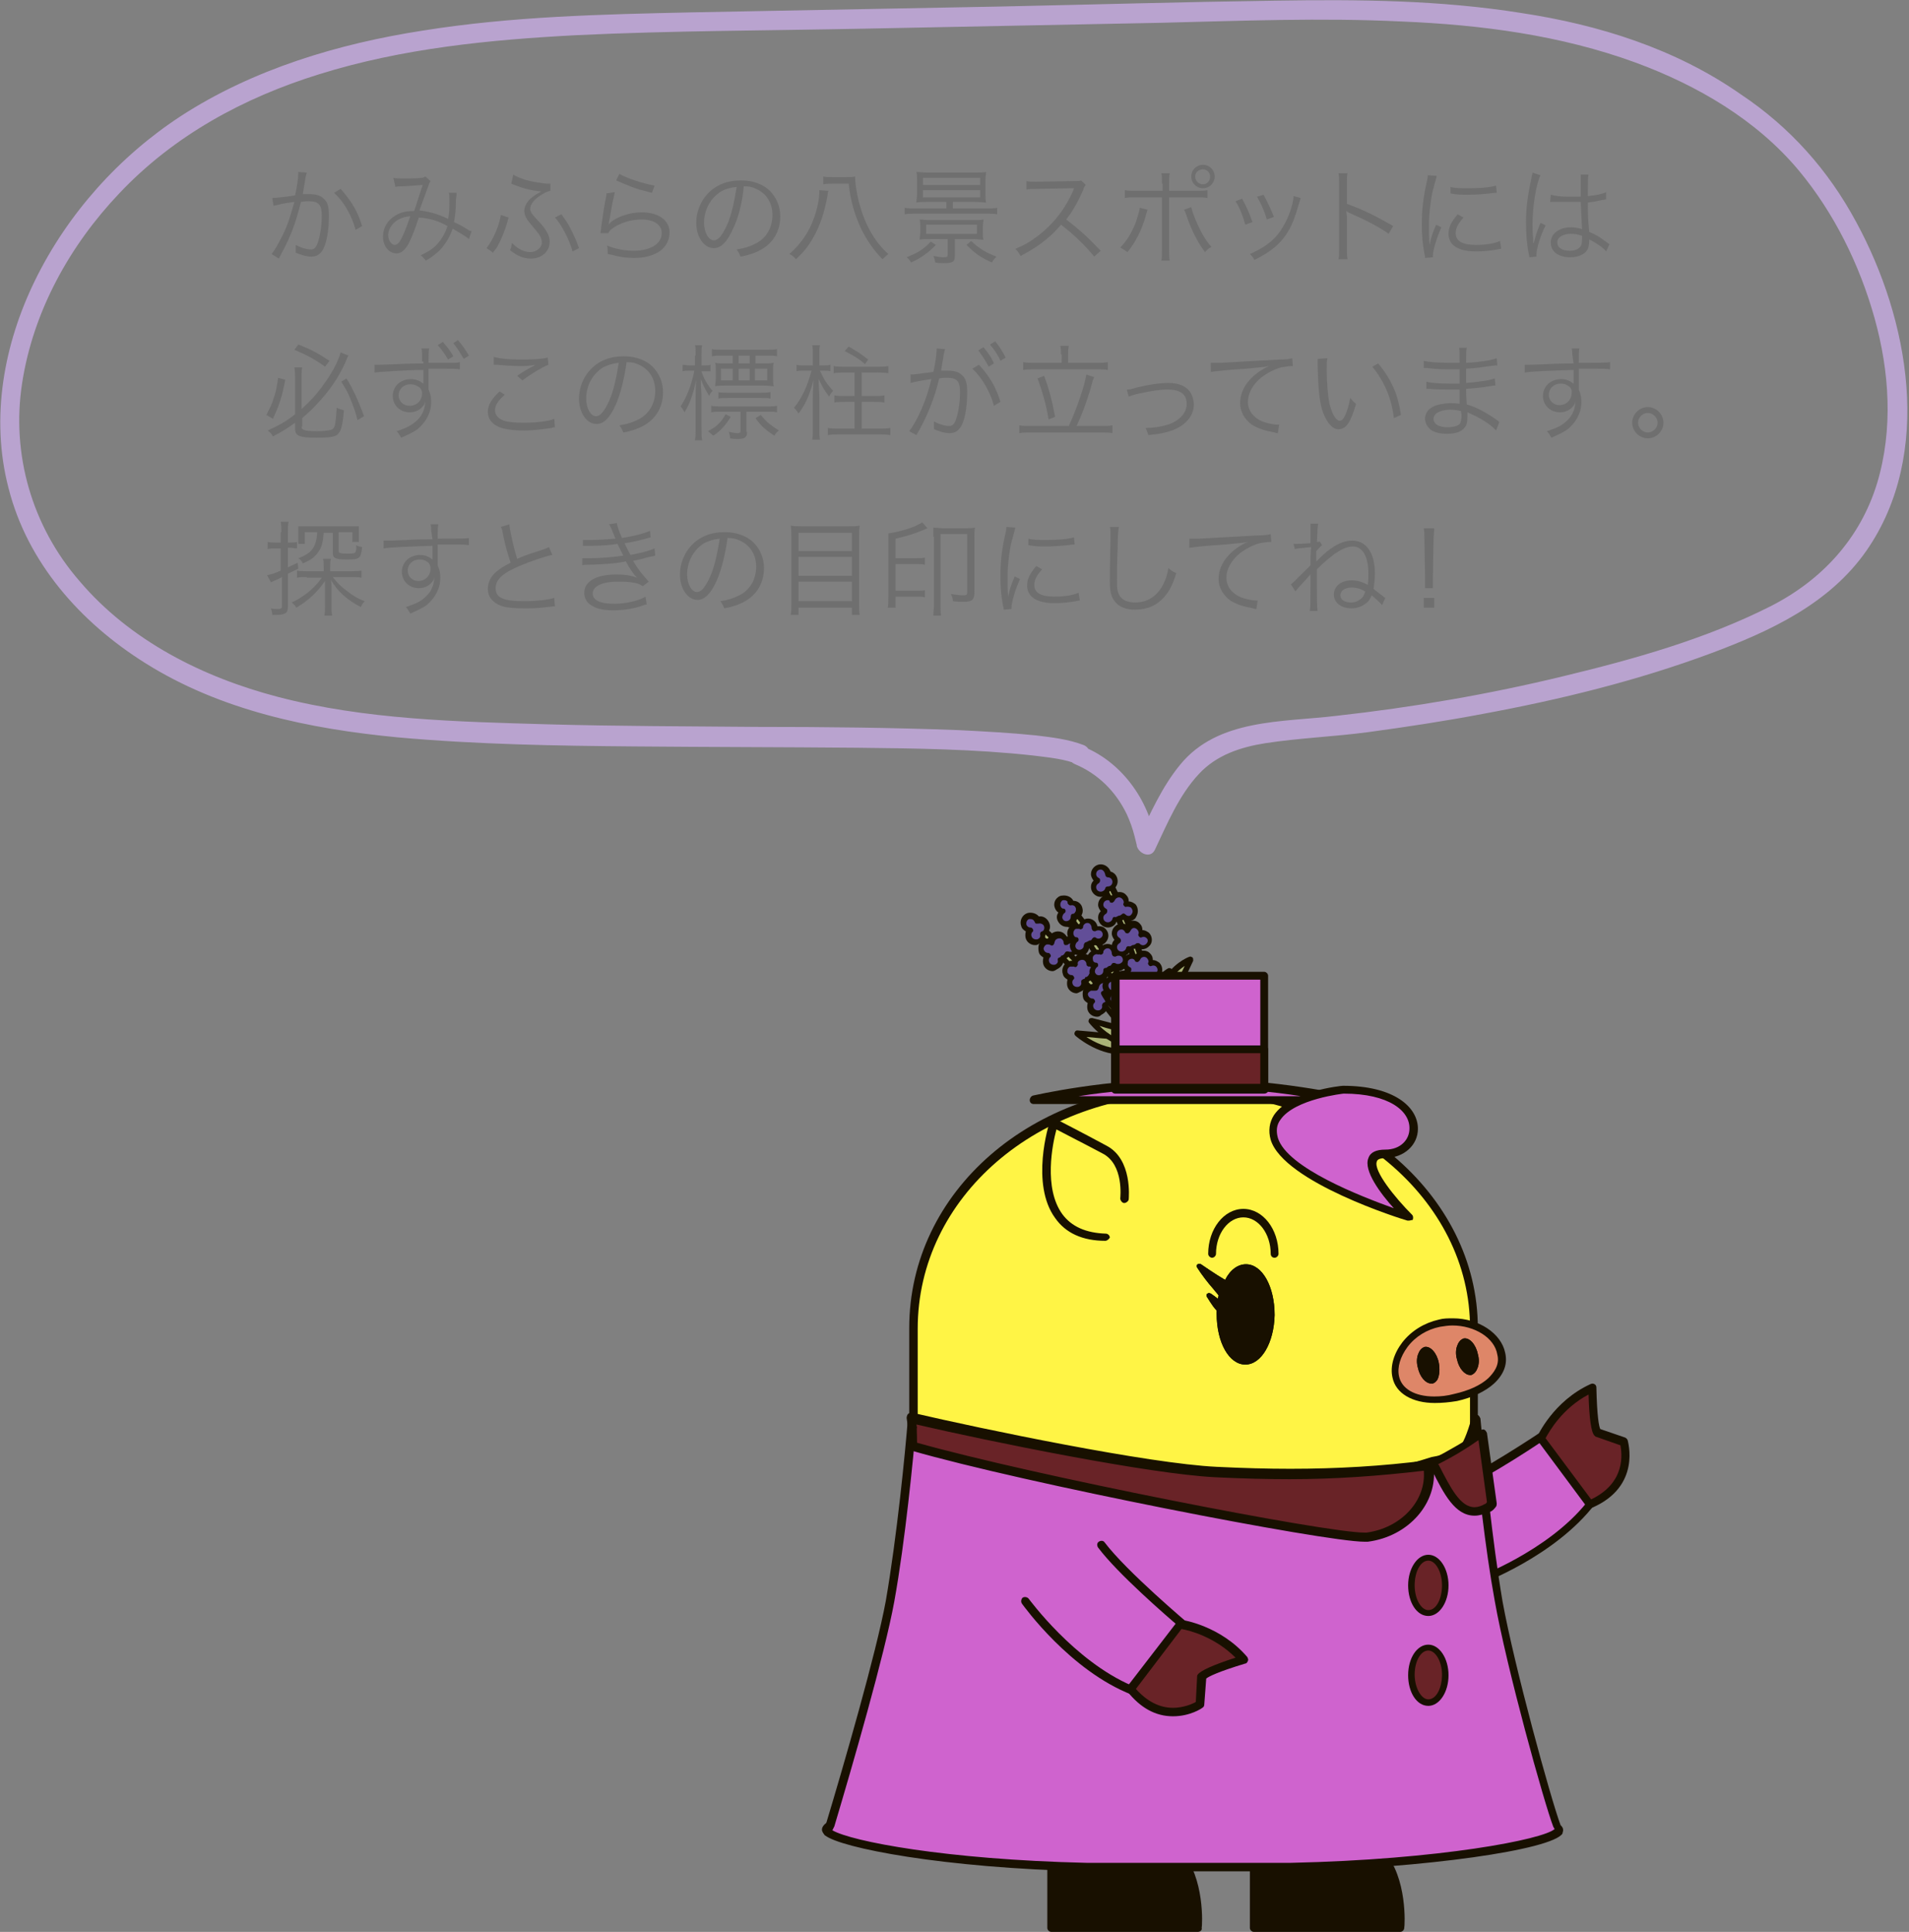 <?xml version="1.0" encoding="utf-8"?>
<!-- Generator: Adobe Illustrator 26.0.1, SVG Export Plug-In . SVG Version: 6.00 Build 0)  -->
<svg version="1.1" id="レイヤー_1" xmlns="http://www.w3.org/2000/svg" xmlns:xlink="http://www.w3.org/1999/xlink" x="0px"
	 y="0px" width="293.1px" height="296.6px" viewBox="0 0 293.1 296.6" style="enable-background:new 0 0 293.1 296.6;"
	 xml:space="preserve">
<rect x="0" y="0" width="293.1" height="296.6" fill="#808080" stroke="none"/>
<style type="text/css">
	.st0{fill:#AAB377;}
	.st1{fill:#181000;}
	.st2{fill:#624E98;}
	.st3{fill:#CF63CE;}
	.st4{fill:#692327;}
	.st5{fill:#FFF445;}
	.st6{fill:#CF63CE;stroke:#000C00;stroke-width:1.266;stroke-linecap:round;stroke-linejoin:round;}
	.st7{fill:#000C00;}
	.st8{fill:#DE8668;}
	.st9{fill:#6F6F6F;}
	.st10{fill:#B9A3CF;}
</style>
<g>
	<g>
		<g>
			<g>
				<path class="st0" d="M178.4,167.1c-8.5-14.9-19.6-24.2-19.7-24.2l0.7-0.9c0.1,0.1,11.4,9.5,20,24.6L178.4,167.1L178.4,167.1z"/>
				<path class="st1" d="M178.4,167.5c-0.1,0-0.3-0.1-0.4-0.2c-8.5-14.9-19.5-24-19.6-24.1c-0.1-0.1-0.1-0.2-0.2-0.3
					c0-0.1,0-0.2,0.1-0.3l0.7-0.9c0.1-0.1,0.2-0.1,0.3-0.2c0.1,0,0.2,0,0.3,0.1c0.5,0.4,11.6,9.7,20.1,24.7c0.1,0.1,0.1,0.2,0,0.3
					c0,0.1-0.1,0.2-0.2,0.3l-1,0.6C178.6,167.5,178.5,167.5,178.4,167.5L178.4,167.5z M159.2,142.8c1.9,1.6,11.7,10.5,19.3,23.7
					l0.3-0.2c-7.7-13.4-17.5-22.2-19.4-23.8L159.2,142.8L159.2,142.8z"/>
			</g>
			<g>
				<path class="st0" d="M174.6,161c0,0-2-1.7-3.8-1.9c-1.8-0.2-5.4-0.5-5.4-0.5S169.9,162.8,174.6,161z"/>
				<path class="st1" d="M172.2,161.9L172.2,161.9c-3.8,0-7-2.8-7.1-2.9c-0.1-0.1-0.2-0.3-0.1-0.5c0.1-0.2,0.2-0.3,0.4-0.3
					c0,0,3.6,0.3,5.4,0.5c1.9,0.2,4,1.9,4.1,2c0.1,0.1,0.2,0.2,0.1,0.4c0,0.1-0.1,0.3-0.3,0.3C173.9,161.7,173.1,161.9,172.2,161.9
					L172.2,161.9z M166.8,159.2c1.2,0.8,3.2,1.8,5.4,1.8l0,0c0.5,0,1-0.1,1.5-0.2c-0.7-0.5-1.9-1.2-3-1.3
					C169.7,159.5,168,159.3,166.8,159.2L166.8,159.2z"/>
			</g>
			<g>
				<path class="st0" d="M175.5,161.1c0,0-2.1-4.4-2-7.3c0.2-3,2.3-4.8,2.3-4.8S175,159.8,175.5,161.1z"/>
				<path class="st1" d="M175.5,161.5c-0.2,0-0.3-0.1-0.4-0.2c-0.1-0.2-2.2-4.5-2-7.6c0.2-3.1,2.3-5.1,2.4-5.1
					c0.1-0.1,0.3-0.1,0.5-0.1c0.2,0.1,0.2,0.2,0.2,0.4c-0.3,4.2-0.7,11.1-0.3,12c0.1,0.2,0,0.4-0.2,0.5
					C175.6,161.5,175.6,161.5,175.5,161.5L175.5,161.5z M175.3,150.2c-0.6,0.8-1.3,2.1-1.4,3.6c-0.1,1.5,0.4,3.3,1,4.8
					C174.9,156,175.2,152.2,175.3,150.2L175.3,150.2z"/>
			</g>
			<g>
				<path class="st2" d="M159.2,141.3c-0.2-0.6-0.9-0.8-1.4-0.6c-0.6,0.2-0.8,0.8-0.6,1.4c0.2,0.4,0.5,0.7,1,0.7
					c-0.3,0.3-0.4,0.7-0.2,1.1c0.2,0.6,0.9,0.8,1.4,0.6c0.5-0.2,0.8-0.7,0.7-1.2c0,0,0,0,0,0c0.6-0.2,0.8-0.9,0.6-1.4
					C160.4,141.4,159.8,141.1,159.2,141.3z"/>
				<path class="st1" d="M158.9,145.1c-0.6,0-1.2-0.4-1.4-1c-0.1-0.3-0.1-0.7,0-1.1c-0.3-0.2-0.6-0.4-0.7-0.8
					c-0.3-0.8,0.1-1.7,0.9-2c0.6-0.2,1.4,0,1.8,0.5c0.7-0.1,1.3,0.3,1.6,1c0.3,0.7,0,1.4-0.6,1.8c0,0.6-0.4,1.1-1,1.4
					C159.3,145.1,159.1,145.1,158.9,145.1L158.9,145.1z M158.2,141.1c-0.1,0-0.2,0-0.2,0c-0.3,0.1-0.5,0.5-0.4,0.9
					c0.1,0.2,0.3,0.4,0.6,0.4c0.2,0,0.3,0.1,0.4,0.3c0.1,0.2,0,0.3-0.1,0.4c-0.2,0.2-0.2,0.5-0.1,0.7c0.1,0.3,0.5,0.5,0.9,0.4
					c0.3-0.1,0.5-0.4,0.4-0.7c0-0.1,0-0.3,0.1-0.4c0.1-0.1,0.2-0.1,0.2-0.1c0.3-0.1,0.4-0.5,0.3-0.8c-0.1-0.3-0.5-0.5-0.9-0.4
					c-0.1,0-0.2,0-0.3,0c-0.1,0-0.2-0.1-0.2-0.2C158.7,141.2,158.5,141.1,158.2,141.1L158.2,141.1z"/>
			</g>
			<g>
				<path class="st2" d="M164.7,144.4c-0.4-0.2-0.9-0.1-1.2,0.2c0-0.4-0.2-0.8-0.6-1c-0.6-0.2-1.2,0-1.4,0.6
					c-0.1,0.2-0.1,0.3-0.1,0.5c-0.2-0.1-0.5-0.1-0.8,0c-0.6,0.2-0.8,0.8-0.6,1.4c0.2,0.4,0.5,0.7,1,0.7c-0.3,0.3-0.4,0.7-0.2,1.2
					c0.2,0.6,0.9,0.8,1.4,0.6c0.5-0.2,0.8-0.7,0.7-1.2c0,0,0,0,0,0c0.2-0.1,0.3-0.2,0.5-0.3c0.3-0.1,0.5-0.3,0.6-0.6
					c0.6,0.2,1.2,0,1.4-0.6C165.5,145.3,165.2,144.7,164.7,144.4z"/>
				<path class="st1" d="M161.6,149.1c-0.6,0-1.2-0.4-1.4-1c-0.1-0.3-0.1-0.7,0-1.1c-0.3-0.2-0.6-0.4-0.7-0.8
					c-0.1-0.4-0.1-0.8,0-1.2c0.2-0.4,0.5-0.7,0.8-0.8c0.2-0.1,0.4-0.1,0.6-0.1c0-0.1,0-0.1,0.1-0.2c0.3-0.7,1.2-1.1,2-0.8
					c0.3,0.1,0.6,0.4,0.8,0.7c0.3-0.1,0.7-0.1,1.1,0.1c0.8,0.3,1.1,1.2,0.8,2c-0.2,0.5-0.8,0.9-1.4,0.9l0,0c-0.1,0-0.2,0-0.2,0
					c-0.1,0.2-0.3,0.3-0.5,0.4c-0.1,0.1-0.2,0.2-0.3,0.2c0,0.6-0.4,1.1-1,1.4C162,149,161.8,149.1,161.6,149.1L161.6,149.1z
					 M160.9,145c-0.1,0-0.2,0-0.2,0c-0.2,0.1-0.3,0.2-0.4,0.4c-0.1,0.2-0.1,0.3,0,0.5c0.1,0.2,0.3,0.4,0.6,0.4
					c0.2,0,0.3,0.1,0.4,0.3c0.1,0.2,0,0.3-0.1,0.4c-0.2,0.2-0.2,0.5-0.1,0.7c0.1,0.3,0.5,0.5,0.9,0.4c0.3-0.1,0.5-0.4,0.4-0.7
					c0-0.1,0-0.3,0.1-0.3c0.1-0.1,0.1-0.1,0.2-0.1c0.1-0.1,0.2-0.1,0.2-0.2c0-0.1,0.1-0.1,0.2-0.1c0.2-0.1,0.3-0.2,0.4-0.4
					c0.1-0.2,0.3-0.3,0.6-0.2c0.3,0.1,0.7,0,0.9-0.3c0.1-0.3,0-0.7-0.3-0.9c-0.2-0.1-0.5-0.1-0.7,0.1c-0.1,0.1-0.3,0.1-0.5,0.1
					c-0.1-0.1-0.2-0.2-0.2-0.4c0-0.3-0.2-0.5-0.4-0.6c-0.3-0.1-0.7,0-0.9,0.3c0,0.1-0.1,0.2-0.1,0.3c0,0.1-0.1,0.3-0.2,0.4
					c-0.1,0.1-0.3,0.1-0.4,0C161.1,145,161,145,160.9,145L160.9,145z"/>
			</g>
			<g>
				<path class="st2" d="M168.3,147.8c-0.4-0.2-0.9-0.1-1.2,0.2c0-0.4-0.2-0.8-0.6-1c-0.5-0.2-1.2,0-1.4,0.6
					c-0.1,0.2-0.1,0.3-0.1,0.5c-0.3-0.1-0.5-0.1-0.8,0c-0.6,0.2-0.8,0.9-0.6,1.4c0.2,0.4,0.5,0.7,0.9,0.7c-0.3,0.3-0.4,0.7-0.2,1.2
					c0.2,0.6,0.9,0.8,1.4,0.6c0.5-0.2,0.8-0.7,0.7-1.2c0,0,0,0,0,0c0.2-0.1,0.3-0.2,0.5-0.3c0.3-0.1,0.5-0.3,0.6-0.6
					c0.6,0.2,1.2,0,1.4-0.6C169.1,148.7,168.8,148.1,168.3,147.8z"/>
				<path class="st1" d="M165.3,152.5c-0.6,0-1.2-0.4-1.4-1c-0.1-0.3-0.1-0.7,0-1.1c-0.3-0.2-0.6-0.4-0.7-0.8
					c-0.3-0.8,0.1-1.7,0.9-2c0.2-0.1,0.4-0.1,0.6-0.1c0-0.1,0-0.1,0.1-0.2c0.3-0.7,1.3-1.1,2-0.8c0.3,0.1,0.6,0.4,0.8,0.7
					c0.3-0.1,0.7-0.1,1.1,0.1c0.4,0.2,0.7,0.5,0.8,0.8c0.1,0.4,0.1,0.8,0,1.2c-0.2,0.5-0.8,0.9-1.4,0.9l0,0c-0.1,0-0.2,0-0.3,0
					c-0.1,0.2-0.3,0.3-0.5,0.4c-0.1,0.1-0.2,0.2-0.3,0.2c0,0.6-0.4,1.1-1,1.4C165.6,152.4,165.4,152.5,165.3,152.5L165.3,152.5z
					 M164.5,148.4c-0.1,0-0.2,0-0.2,0c-0.3,0.1-0.5,0.5-0.4,0.9c0.1,0.2,0.3,0.4,0.6,0.4c0.2,0,0.3,0.1,0.4,0.3
					c0.1,0.2,0,0.3-0.1,0.4c-0.2,0.2-0.2,0.5-0.1,0.7c0.1,0.3,0.5,0.5,0.9,0.4c0.3-0.1,0.5-0.4,0.4-0.7c0-0.2,0-0.3,0.2-0.4
					c0,0,0.1-0.1,0.2-0.1c0.1,0,0.2-0.1,0.2-0.2c0-0.1,0.1-0.1,0.2-0.1c0.2-0.1,0.3-0.2,0.4-0.4c0-0.1,0.1-0.2,0.2-0.2
					c0.1,0,0.2,0,0.3,0c0.3,0.1,0.7,0,0.9-0.3c0.1-0.2,0.1-0.3,0-0.5c-0.1-0.2-0.2-0.3-0.4-0.4c-0.2-0.1-0.5-0.1-0.7,0.1
					c-0.1,0.1-0.3,0.1-0.4,0.1c-0.2-0.1-0.3-0.2-0.3-0.4c0-0.3-0.2-0.5-0.4-0.6c-0.3-0.1-0.7,0-0.9,0.3c0,0.1-0.1,0.2,0,0.3
					c0,0.1-0.1,0.3-0.2,0.4c-0.1,0.1-0.3,0.1-0.4,0C164.7,148.4,164.6,148.4,164.5,148.4L164.5,148.4z"/>
			</g>
			<g>
				<path class="st2" d="M171.4,151.5c-0.4-0.2-0.9-0.1-1.2,0.2c0-0.4-0.2-0.8-0.6-1c-0.6-0.2-1.2,0-1.4,0.6
					c-0.1,0.2-0.1,0.3-0.1,0.5c-0.3-0.1-0.5-0.1-0.8,0c-0.6,0.2-0.8,0.8-0.6,1.4c0.2,0.4,0.5,0.7,0.9,0.7c-0.3,0.3-0.4,0.7-0.2,1.2
					c0.2,0.6,0.9,0.8,1.4,0.6c0.5-0.2,0.8-0.7,0.7-1.2c0,0,0,0,0,0c0.2-0.1,0.3-0.2,0.5-0.3c0.3-0.1,0.5-0.3,0.6-0.6
					c0.6,0.2,1.2,0,1.4-0.6C172.2,152.4,172,151.7,171.4,151.5z"/>
				<path class="st1" d="M168.4,156.1c-0.6,0-1.2-0.4-1.4-1c-0.1-0.3-0.1-0.7,0-1.1c-0.3-0.2-0.6-0.4-0.7-0.8
					c-0.1-0.4-0.1-0.8,0-1.2c0.2-0.4,0.5-0.7,0.8-0.8c0.2-0.1,0.4-0.1,0.6-0.1c0-0.1,0-0.1,0.1-0.2c0.3-0.7,1.3-1.1,2-0.8
					c0.3,0.1,0.6,0.4,0.8,0.7c0.3-0.1,0.7-0.1,1.1,0.1c0.8,0.3,1.1,1.2,0.8,2c-0.2,0.5-0.8,0.9-1.4,0.9l0,0c-0.1,0-0.2,0-0.2,0
					c-0.1,0.2-0.3,0.3-0.5,0.4c-0.1,0.1-0.2,0.2-0.3,0.2c0,0.6-0.4,1.1-1,1.4C168.8,156.1,168.6,156.1,168.4,156.1L168.4,156.1z
					 M167.7,152.1c-0.1,0-0.2,0-0.2,0c-0.2,0.1-0.3,0.2-0.4,0.3c-0.1,0.2-0.1,0.3,0,0.5c0.1,0.2,0.3,0.4,0.6,0.4
					c0.2,0,0.3,0.1,0.4,0.3c0.1,0.2,0,0.3-0.1,0.4c-0.2,0.2-0.2,0.5-0.1,0.7c0.1,0.3,0.5,0.5,0.9,0.4c0.3-0.1,0.5-0.4,0.4-0.7
					c0-0.2,0.1-0.4,0.3-0.5c0,0,0,0,0,0c0.1,0,0.2-0.1,0.3-0.2c0-0.1,0.1-0.1,0.2-0.1c0.2-0.1,0.3-0.2,0.4-0.4
					c0-0.1,0.1-0.2,0.2-0.2c0.1,0,0.2,0,0.3,0c0.3,0.1,0.7,0,0.9-0.3c0.1-0.3,0-0.7-0.3-0.9c-0.2-0.1-0.5-0.1-0.7,0.1
					c-0.1,0.1-0.3,0.1-0.4,0.1c-0.1-0.1-0.2-0.2-0.3-0.4c0-0.3-0.2-0.5-0.4-0.6c-0.3-0.2-0.7,0-0.9,0.3c0,0.1-0.1,0.2-0.1,0.3
					c0,0.1-0.1,0.3-0.2,0.4c-0.1,0.1-0.3,0.1-0.4,0.1C167.8,152.1,167.8,152.1,167.7,152.1L167.7,152.1z"/>
			</g>
		</g>
		<g>
			<g>
				<path class="st0" d="M178.7,165.2c-2.5-17-9.6-29.6-9.7-29.7l1-0.6c0.1,0.1,7.2,13,9.8,30.1L178.7,165.2L178.7,165.2z"/>
				<path class="st1" d="M178.7,165.6c-0.1,0-0.2,0-0.3-0.1c-0.1-0.1-0.2-0.2-0.2-0.3c-2.5-16.9-9.5-29.5-9.6-29.6
					c-0.1-0.1-0.1-0.2,0-0.3c0-0.1,0.1-0.2,0.2-0.3l1-0.6c0.2-0.1,0.5,0,0.6,0.2c0.1,0.1,7.2,13,9.8,30.3c0,0.2-0.1,0.4-0.4,0.5
					L178.7,165.6C178.7,165.6,178.7,165.6,178.7,165.6L178.7,165.6z M169.6,135.6c1.2,2.2,7.1,13.8,9.4,29.1l0.3,0
					c-2.4-15.3-8.3-27-9.5-29.2L169.6,135.6L169.6,135.6z"/>
			</g>
			<g>
				<path class="st0" d="M177.3,158.1c0,0-1.3-2.3-2.9-3.1c-1.6-0.8-4.9-2.4-4.9-2.4S172.3,158.1,177.3,158.1z"/>
				<path class="st1" d="M177.3,158.5C177.3,158.5,177.3,158.5,177.3,158.5c-5.2,0-8.1-5.6-8.2-5.8c-0.1-0.2-0.1-0.4,0.1-0.5
					c0.1-0.1,0.3-0.2,0.5-0.1c0,0,3.3,1.6,4.9,2.4c1.7,0.9,3,3.2,3.1,3.3c0.1,0.1,0.1,0.3,0,0.4
					C177.6,158.4,177.5,158.5,177.3,158.5L177.3,158.5z M170.7,153.6c1,1.4,3,3.7,5.8,4c-0.5-0.7-1.3-1.8-2.3-2.3
					C173.3,154.9,171.8,154.1,170.7,153.6L170.7,153.6z"/>
			</g>
			<g>
				<path class="st0" d="M178.1,158.5c0,0-0.4-4.9,0.8-7.6c1.2-2.7,3.9-3.7,3.9-3.7S178.1,157.1,178.1,158.5z"/>
				<path class="st1" d="M178.1,159c-0.2,0-0.4-0.2-0.4-0.4c0-0.2-0.4-5,0.8-7.8c1.3-2.8,4-3.9,4.1-3.9c0.2-0.1,0.3,0,0.5,0.1
					c0.1,0.1,0.1,0.3,0.1,0.5c-1.8,3.8-4.7,10.1-4.7,11.1C178.5,158.8,178.4,158.9,178.1,159C178.1,159,178.1,159,178.1,159
					L178.1,159z M181.9,148.3c-0.8,0.5-1.9,1.5-2.6,2.9c-0.6,1.3-0.8,3.3-0.8,4.8C179.4,153.5,181,150.1,181.9,148.3L181.9,148.3z"
					/>
			</g>
			<g>
				<path class="st2" d="M170.1,134.2c0-0.6-0.5-1.1-1.1-1.1c-0.6,0-1.1,0.5-1.1,1.1c0,0.4,0.3,0.8,0.6,1c-0.4,0.2-0.6,0.5-0.6,1
					c0,0.6,0.5,1.1,1.1,1.1c0.5,0,1-0.4,1.1-0.9c0,0,0,0,0,0c0.6,0,1.1-0.5,1.1-1.1C171.2,134.7,170.7,134.2,170.1,134.2z"/>
				<path class="st1" d="M169,137.7c-0.8,0-1.5-0.7-1.5-1.5c0-0.4,0.1-0.7,0.4-1c-0.2-0.3-0.4-0.6-0.4-1c0-0.8,0.7-1.5,1.5-1.5
					c0.7,0,1.3,0.5,1.5,1.1c0.7,0.2,1.1,0.8,1.1,1.5c0,0.7-0.5,1.3-1.2,1.5C170.1,137.3,169.6,137.7,169,137.7L169,137.7z
					 M169,133.5c-0.4,0-0.7,0.3-0.7,0.7c0,0.3,0.2,0.5,0.4,0.6c0.2,0.1,0.2,0.2,0.2,0.4c0,0.2-0.1,0.3-0.2,0.4
					c-0.2,0.1-0.4,0.3-0.4,0.6c0,0.4,0.3,0.7,0.7,0.7c0.3,0,0.6-0.2,0.7-0.5c0-0.2,0.2-0.3,0.4-0.3c0.4,0,0.7-0.3,0.7-0.7
					c0-0.4-0.3-0.7-0.7-0.7c-0.2,0-0.4-0.2-0.4-0.4C169.6,133.8,169.3,133.5,169,133.5L169,133.5z"/>
			</g>
			<g>
				<path class="st2" d="M174.1,139c-0.3-0.3-0.8-0.4-1.1-0.2c0.1-0.4,0.1-0.8-0.3-1.1c-0.4-0.4-1.1-0.4-1.5,0
					c-0.1,0.1-0.2,0.3-0.3,0.4c-0.2-0.2-0.5-0.3-0.8-0.3c-0.6,0-1.1,0.5-1.1,1.1c0,0.4,0.3,0.8,0.6,1c-0.4,0.2-0.6,0.5-0.6,1
					c0,0.6,0.5,1.1,1.1,1.1c0.5,0,1-0.4,1.1-0.9c0,0,0,0,0,0c0.2,0,0.4-0.1,0.5-0.2c0.3,0,0.6-0.1,0.8-0.3c0.4,0.4,1.1,0.4,1.5,0
					C174.5,140.2,174.5,139.5,174.1,139z"/>
				<path class="st1" d="M170.1,142.4c-0.8,0-1.5-0.7-1.5-1.5c0-0.4,0.1-0.7,0.4-1c-0.2-0.3-0.4-0.6-0.4-1c0-0.8,0.7-1.5,1.5-1.5
					c0.2,0,0.4,0,0.6,0.1c0,0,0.1-0.1,0.1-0.1c0.6-0.6,1.6-0.6,2.1,0c0.3,0.3,0.4,0.6,0.4,1c0.4,0,0.7,0.2,1,0.4
					c0.3,0.3,0.4,0.7,0.4,1.1c0,0.4-0.2,0.8-0.4,1.1c-0.5,0.5-1.3,0.6-1.8,0.2c-0.2,0.1-0.4,0.2-0.7,0.2c-0.1,0.1-0.2,0.1-0.4,0.1
					C171.3,142,170.7,142.4,170.1,142.4L170.1,142.4z M170.1,138.2c-0.4,0-0.7,0.3-0.7,0.7c0,0.3,0.2,0.5,0.4,0.6
					c0.2,0.1,0.2,0.2,0.2,0.4c0,0.2-0.1,0.3-0.2,0.4c-0.2,0.1-0.4,0.3-0.4,0.6c0,0.4,0.3,0.7,0.7,0.7c0.3,0,0.6-0.2,0.7-0.5
					c0-0.2,0.2-0.4,0.4-0.3c0.1,0,0.2,0,0.3-0.1c0.1,0,0.2-0.1,0.2-0.1l0,0c0.2,0,0.4-0.1,0.5-0.2c0.2-0.2,0.4-0.2,0.6,0
					c0.3,0.3,0.7,0.3,0.9,0c0.1-0.1,0.2-0.3,0.2-0.5c0-0.2-0.1-0.3-0.2-0.5c-0.2-0.2-0.5-0.2-0.7-0.2c-0.2,0.1-0.3,0-0.4-0.1
					c-0.1-0.1-0.2-0.3-0.1-0.4c0.1-0.2,0-0.5-0.2-0.7c-0.3-0.3-0.7-0.3-1,0c-0.1,0.1-0.1,0.2-0.2,0.3c0,0.1-0.2,0.2-0.3,0.3
					c-0.1,0-0.3,0-0.4-0.1C170.4,138.3,170.3,138.2,170.1,138.2L170.1,138.2z"/>
			</g>
			<g>
				<path class="st2" d="M176.2,143.5c-0.3-0.3-0.8-0.4-1.1-0.2c0.1-0.4,0.1-0.8-0.2-1.1c-0.4-0.4-1.1-0.4-1.5,0
					c-0.1,0.1-0.2,0.3-0.3,0.4c-0.2-0.2-0.5-0.3-0.8-0.3c-0.6,0-1.1,0.5-1.1,1.1c0,0.4,0.3,0.8,0.6,1c-0.4,0.2-0.6,0.6-0.6,1
					c0,0.6,0.5,1.1,1.1,1.1c0.5,0,1-0.4,1.1-0.9c0,0,0,0,0,0c0.2,0,0.4-0.1,0.5-0.1c0.3,0,0.6-0.1,0.8-0.3c0.4,0.4,1.1,0.4,1.5,0
					C176.6,144.6,176.6,144,176.2,143.5z"/>
				<path class="st1" d="M172.2,146.8c-0.8,0-1.5-0.7-1.5-1.5c0-0.4,0.1-0.7,0.4-1c-0.2-0.3-0.4-0.6-0.4-1c0-0.8,0.7-1.5,1.5-1.5
					c0.2,0,0.4,0,0.6,0.1c0-0.1,0.1-0.1,0.1-0.1c0.6-0.6,1.6-0.6,2.1,0c0.3,0.3,0.4,0.6,0.4,1c0.4,0,0.7,0.2,1,0.4
					c0.6,0.6,0.6,1.6,0,2.1c-0.5,0.5-1.3,0.6-1.8,0.2c-0.2,0.1-0.4,0.2-0.7,0.2c-0.1,0.1-0.2,0.1-0.4,0.1
					C173.4,146.5,172.9,146.8,172.2,146.8L172.2,146.8z M172.2,142.7c-0.4,0-0.7,0.3-0.7,0.7c0,0.3,0.2,0.5,0.4,0.6
					c0.1,0.1,0.2,0.2,0.2,0.4c0,0.2-0.1,0.3-0.2,0.4c-0.2,0.1-0.4,0.3-0.4,0.6c0,0.4,0.3,0.7,0.7,0.7c0.3,0,0.6-0.2,0.7-0.5
					c0-0.2,0.2-0.4,0.5-0.3c0.1,0,0.2,0,0.3-0.1c0.1,0,0.1-0.1,0.2-0.1l0,0c0.2,0,0.4-0.1,0.5-0.2c0.1-0.1,0.2-0.1,0.3-0.1
					c0.1,0,0.2,0,0.3,0.1c0.3,0.3,0.7,0.3,1,0c0.3-0.3,0.3-0.7,0-0.9c-0.2-0.2-0.5-0.2-0.7-0.1c-0.2,0.1-0.3,0-0.4-0.1
					c-0.1-0.1-0.2-0.3-0.1-0.4c0.1-0.2,0-0.5-0.2-0.7c-0.3-0.3-0.7-0.3-0.9,0c-0.1,0.1-0.1,0.2-0.2,0.3c0,0.1-0.2,0.2-0.3,0.3
					c-0.1,0-0.3,0-0.4-0.1C172.6,142.8,172.4,142.7,172.2,142.7L172.2,142.7z"/>
			</g>
			<g>
				<path class="st2" d="M177.8,148.1c-0.3-0.3-0.8-0.4-1.2-0.2c0.1-0.4,0.1-0.8-0.3-1.2c-0.4-0.4-1.1-0.4-1.5,0
					c-0.1,0.1-0.2,0.3-0.3,0.4c-0.2-0.2-0.5-0.3-0.8-0.3c-0.6,0-1.1,0.5-1.1,1.1c0,0.4,0.3,0.8,0.6,1c-0.4,0.2-0.6,0.6-0.6,1
					c0,0.6,0.5,1.1,1.1,1.1c0.5,0,1-0.4,1.1-0.9c0,0,0,0,0,0c0.2,0,0.4-0.1,0.5-0.1c0.3,0,0.6-0.1,0.8-0.3c0.4,0.4,1.1,0.4,1.5,0
					C178.2,149.2,178.2,148.5,177.8,148.1z"/>
				<path class="st1" d="M173.8,151.4c-0.8,0-1.5-0.7-1.5-1.5c0-0.4,0.1-0.7,0.4-1c-0.2-0.3-0.4-0.6-0.4-1c0-0.8,0.7-1.5,1.5-1.5
					c0.2,0,0.4,0,0.6,0.1c0,0,0.1-0.1,0.1-0.1c0.6-0.6,1.6-0.6,2.1,0c0.3,0.3,0.4,0.6,0.4,1c0.4,0,0.7,0.2,1,0.4
					c0.6,0.6,0.6,1.6,0,2.1c-0.5,0.5-1.3,0.6-1.8,0.2c-0.2,0.1-0.4,0.2-0.7,0.2c-0.1,0.1-0.2,0.1-0.4,0.1
					C175,151,174.5,151.4,173.8,151.4L173.8,151.4z M173.8,147.2c-0.4,0-0.7,0.3-0.7,0.7c0,0.3,0.2,0.5,0.4,0.6
					c0.2,0.1,0.2,0.2,0.2,0.4c0,0.2-0.1,0.3-0.2,0.4c-0.2,0.1-0.4,0.3-0.4,0.6c0,0.4,0.3,0.7,0.7,0.7c0.3,0,0.6-0.2,0.7-0.5
					c0-0.2,0.2-0.4,0.4-0.3c0.2,0,0.3,0,0.3-0.1c0.1,0,0.1-0.1,0.2-0.1c0.2,0,0.4-0.1,0.5-0.2c0.2-0.2,0.4-0.2,0.6,0
					c0.3,0.3,0.7,0.2,1,0c0.3-0.3,0.3-0.7,0-1c-0.2-0.2-0.5-0.2-0.7-0.1c-0.2,0.1-0.3,0-0.4-0.1c-0.1-0.1-0.2-0.3-0.1-0.4
					c0.1-0.2,0-0.5-0.2-0.7c-0.3-0.3-0.7-0.2-0.9,0c-0.1,0.1-0.1,0.2-0.2,0.3c0,0.1-0.2,0.2-0.3,0.3c-0.1,0-0.3,0-0.4-0.1
					C174.2,147.3,174,147.2,173.8,147.2L173.8,147.2z"/>
			</g>
		</g>
		<g>
			<g>
				<path class="st0" d="M178.9,167.3c-5.8-16.1-15.2-27.2-15.3-27.3l0.9-0.8c0.1,0.1,9.6,11.3,15.5,27.6L178.9,167.3L178.9,167.3z"
					/>
				<path class="st1" d="M178.9,167.8c-0.2,0-0.3-0.1-0.4-0.3c-5.7-15.9-14.8-26.7-15.2-27.1c-0.2-0.2-0.1-0.4,0-0.6l0.9-0.8
					c0.2-0.1,0.4-0.1,0.6,0c0.1,0.1,9.7,11.4,15.6,27.8c0,0.1,0,0.2,0,0.3c0,0.1-0.1,0.2-0.2,0.2l-1.1,0.4
					C179,167.8,179,167.8,178.9,167.8L178.9,167.8z M164.2,140.1c1.6,2,9.6,12.2,15,26.7l0.3-0.1c-5.3-14.5-13.5-24.9-15-26.8
					L164.2,140.1L164.2,140.1z"/>
			</g>
			<g>
				<path class="st0" d="M176.2,160.7c0,0-1.7-2-3.5-2.5c-1.7-0.5-5.3-1.4-5.3-1.4S171.3,161.6,176.2,160.7z"/>
				<path class="st1" d="M175,161.2L175,161.2c-4.4,0-7.7-4-7.8-4.2c-0.1-0.1-0.1-0.3,0-0.5c0.1-0.2,0.3-0.2,0.5-0.2
					c0,0,3.5,0.9,5.3,1.4c1.9,0.5,3.6,2.6,3.7,2.6c0.1,0.1,0.1,0.3,0.1,0.4c-0.1,0.1-0.2,0.2-0.3,0.3
					C175.9,161.2,175.4,161.2,175,161.2L175,161.2z M168.8,157.5c1.2,1.2,3.5,2.8,6.1,2.8l0,0c0.1,0,0.3,0,0.4,0
					c-0.6-0.6-1.7-1.5-2.7-1.8C171.6,158.3,170,157.9,168.8,157.5L168.8,157.5z"/>
			</g>
			<g>
				<path class="st0" d="M177.1,160.9c0,0-1.4-4.7-0.7-7.6c0.7-2.9,3.1-4.4,3.1-4.4S176.8,159.5,177.1,160.9z"/>
				<path class="st1" d="M177.1,161.4c-0.2,0-0.4-0.1-0.4-0.3c-0.1-0.2-1.4-4.8-0.7-7.8c0.7-3,3.2-4.6,3.3-4.6
					c0.1-0.1,0.3-0.1,0.5,0c0.1,0.1,0.2,0.3,0.2,0.4c-1,4-2.6,10.8-2.4,11.8c0,0.2-0.1,0.4-0.3,0.5
					C177.2,161.4,177.1,161.4,177.1,161.4L177.1,161.4z M178.8,150.1c-0.7,0.7-1.6,1.8-2,3.3c-0.3,1.4-0.1,3.4,0.1,4.9
					C177.4,155.8,178.3,152.1,178.8,150.1L178.8,150.1z"/>
			</g>
			<g>
				<path class="st2" d="M164.4,138.7c-0.1-0.6-0.7-1-1.3-0.9c-0.6,0.1-1,0.7-0.9,1.3c0.1,0.4,0.4,0.8,0.8,0.8
					c-0.3,0.2-0.5,0.7-0.4,1.1c0.1,0.6,0.7,1,1.3,0.9c0.5-0.1,0.9-0.6,0.9-1.1c0,0,0,0,0,0c0.6-0.1,1-0.7,0.9-1.3
					C165.6,138.9,165,138.5,164.4,138.7z"/>
				<path class="st1" d="M163.8,142.3L163.8,142.3c-0.7,0-1.3-0.5-1.5-1.2c-0.1-0.4,0-0.7,0.2-1c-0.3-0.2-0.5-0.5-0.6-0.9
					c-0.1-0.4,0-0.8,0.2-1.1c0.2-0.3,0.6-0.6,1-0.6c0.7-0.1,1.4,0.2,1.7,0.8c0.7,0,1.3,0.5,1.4,1.2c0.1,0.4,0,0.8-0.2,1.1
					c-0.2,0.3-0.4,0.4-0.7,0.6c-0.1,0.6-0.6,1.1-1.2,1.2C164,142.3,163.9,142.3,163.8,142.3L163.8,142.3z M163.4,138.2
					c0,0-0.1,0-0.1,0c-0.2,0-0.3,0.1-0.4,0.3c-0.1,0.1-0.1,0.3-0.1,0.5c0.1,0.3,0.2,0.5,0.5,0.5c0.2,0,0.3,0.2,0.3,0.3
					c0,0.2,0,0.3-0.2,0.4c-0.2,0.2-0.3,0.4-0.3,0.7c0.1,0.4,0.4,0.6,0.8,0.5c0.3-0.1,0.5-0.3,0.5-0.7c0-0.2,0.1-0.4,0.3-0.4
					c0.2,0,0.3-0.1,0.4-0.3c0.1-0.1,0.1-0.3,0.1-0.5c-0.1-0.4-0.4-0.6-0.8-0.5c-0.1,0-0.2,0-0.3-0.1c-0.1-0.1-0.2-0.2-0.2-0.3
					C164,138.4,163.7,138.2,163.4,138.2L163.4,138.2z"/>
			</g>
			<g>
				<path class="st2" d="M169.3,142.6c-0.4-0.2-0.8-0.2-1.2,0c0.1-0.4-0.1-0.8-0.5-1.1c-0.5-0.3-1.2-0.2-1.5,0.3
					c-0.1,0.2-0.2,0.3-0.2,0.5c-0.2-0.1-0.5-0.2-0.8-0.1c-0.6,0.1-1,0.7-0.9,1.3c0.1,0.4,0.4,0.7,0.8,0.8c-0.3,0.2-0.5,0.7-0.4,1.1
					c0.1,0.6,0.7,1,1.3,0.9c0.5-0.1,0.9-0.6,0.9-1.1c0,0,0,0,0,0c0.2,0,0.4-0.1,0.5-0.3c0.3-0.1,0.5-0.2,0.7-0.5
					c0.5,0.3,1.2,0.2,1.5-0.3C170,143.6,169.8,143,169.3,142.6z"/>
				<path class="st1" d="M165.8,146.7c-0.7,0-1.3-0.5-1.5-1.2c-0.1-0.4,0-0.7,0.2-1c-0.3-0.2-0.5-0.5-0.6-0.9
					c-0.1-0.4,0-0.8,0.2-1.1c0.2-0.3,0.6-0.6,1-0.6c0.2,0,0.4,0,0.6,0c0-0.1,0.1-0.1,0.1-0.2c0.5-0.7,1.4-0.9,2.1-0.4
					c0.3,0.2,0.5,0.5,0.6,0.9c0.4,0,0.7,0,1,0.2c0.7,0.5,0.9,1.4,0.4,2.1c-0.4,0.6-1.1,0.8-1.8,0.6c-0.2,0.2-0.4,0.3-0.6,0.3
					c-0.1,0.1-0.2,0.1-0.3,0.2c-0.1,0.6-0.6,1.1-1.2,1.2C166,146.7,165.9,146.7,165.8,146.7L165.8,146.7z M165.4,142.6
					c0,0-0.1,0-0.1,0c-0.2,0-0.3,0.1-0.4,0.3c-0.1,0.1-0.1,0.3-0.1,0.5c0.1,0.3,0.2,0.5,0.5,0.5c0.2,0,0.3,0.2,0.3,0.3
					c0,0.2,0,0.3-0.2,0.4c-0.2,0.2-0.3,0.4-0.3,0.7c0.1,0.4,0.4,0.6,0.8,0.5c0.3-0.1,0.5-0.3,0.5-0.7c0-0.1,0.1-0.3,0.2-0.4
					c0.1,0,0.2-0.1,0.3-0.1c0,0,0.1-0.1,0.2-0.1c0.1-0.1,0.1-0.1,0.2-0.1c0.2,0,0.3-0.1,0.4-0.3c0.1-0.1,0.2-0.2,0.3-0.2
					c0.1,0,0.2,0,0.3,0.1c0.3,0.2,0.7,0.1,0.9-0.2c0.2-0.3,0.1-0.7-0.2-0.9c-0.2-0.1-0.5-0.1-0.7,0c-0.1,0.1-0.3,0.1-0.5,0
					c-0.1-0.1-0.2-0.3-0.2-0.4c0-0.3-0.1-0.5-0.3-0.7c-0.3-0.2-0.7-0.1-0.9,0.2c-0.1,0.1-0.1,0.2-0.1,0.3c0,0.1-0.1,0.3-0.2,0.3
					c-0.1,0.1-0.3,0.1-0.4,0C165.7,142.6,165.5,142.6,165.4,142.6L165.4,142.6z"/>
			</g>
			<g>
				<path class="st2" d="M172.3,146.6c-0.4-0.2-0.8-0.2-1.2,0c0.1-0.4-0.1-0.8-0.5-1.1c-0.5-0.3-1.2-0.2-1.5,0.3
					c-0.1,0.2-0.2,0.3-0.2,0.5c-0.2-0.1-0.5-0.2-0.8-0.2c-0.6,0.1-1,0.7-0.9,1.3c0.1,0.4,0.4,0.7,0.8,0.8c-0.3,0.2-0.5,0.7-0.4,1.1
					c0.1,0.6,0.7,1,1.3,0.9c0.5-0.1,0.9-0.6,0.9-1.1c0,0,0,0,0,0c0.2,0,0.4-0.1,0.5-0.3c0.3-0.1,0.5-0.2,0.7-0.5
					c0.5,0.3,1.2,0.2,1.5-0.3C172.9,147.6,172.8,146.9,172.3,146.6z"/>
				<path class="st1" d="M168.8,150.7c-0.7,0-1.3-0.5-1.5-1.2c-0.1-0.4,0-0.7,0.2-1c-0.3-0.2-0.5-0.5-0.6-0.9
					c-0.2-0.8,0.4-1.6,1.2-1.8c0.2,0,0.4,0,0.6,0c0-0.1,0.1-0.1,0.1-0.2c0.5-0.7,1.4-0.9,2.1-0.4c0.3,0.2,0.5,0.5,0.6,0.9
					c0.4,0,0.7,0,1,0.2c0.7,0.5,0.9,1.4,0.4,2.1c-0.3,0.4-0.8,0.7-1.3,0.7l0,0c-0.2,0-0.3,0-0.5-0.1c-0.2,0.2-0.4,0.3-0.6,0.3
					c-0.1,0.1-0.2,0.1-0.3,0.2c-0.1,0.6-0.6,1.1-1.2,1.2C169,150.7,168.9,150.7,168.8,150.7L168.8,150.7z M168.4,146.5
					c0,0-0.1,0-0.1,0c-0.4,0.1-0.6,0.4-0.5,0.8c0,0.3,0.2,0.5,0.5,0.5c0.2,0,0.3,0.2,0.3,0.3c0,0.2,0,0.3-0.2,0.4
					c-0.2,0.2-0.3,0.4-0.3,0.7c0.1,0.4,0.4,0.6,0.8,0.5c0.3-0.1,0.5-0.3,0.5-0.7c0-0.1,0-0.2,0.1-0.3c0.1-0.1,0.2-0.1,0.3-0.1
					c0.1,0,0.2-0.1,0.3-0.2c0.1,0,0.1-0.1,0.2-0.1c0.2,0,0.3-0.1,0.4-0.3c0.1-0.2,0.4-0.2,0.6-0.1c0.1,0.1,0.2,0.1,0.4,0.1l0,0
					c0.2,0,0.4-0.1,0.6-0.3c0.2-0.3,0.1-0.7-0.2-0.9c-0.2-0.1-0.5-0.1-0.7,0c-0.1,0.1-0.3,0.1-0.5,0c-0.1-0.1-0.2-0.3-0.2-0.4
					c0-0.3-0.1-0.5-0.3-0.7c-0.3-0.2-0.7-0.1-0.9,0.2c-0.1,0.1-0.1,0.2-0.1,0.3c0,0.1-0.1,0.3-0.2,0.3c-0.1,0.1-0.3,0.1-0.4,0
					C168.6,146.6,168.5,146.5,168.4,146.5L168.4,146.5z"/>
			</g>
			<g>
				<path class="st2" d="M174.7,150.7c-0.4-0.2-0.8-0.2-1.2,0c0.1-0.4-0.1-0.8-0.5-1.1c-0.5-0.3-1.2-0.2-1.5,0.3
					c-0.1,0.1-0.2,0.3-0.2,0.5c-0.2-0.1-0.5-0.2-0.8-0.1c-0.6,0.1-1,0.7-0.9,1.3c0.1,0.4,0.4,0.7,0.8,0.8c-0.3,0.2-0.5,0.7-0.4,1.1
					c0.1,0.6,0.7,1,1.3,0.9c0.5-0.1,0.9-0.6,0.9-1.1c0,0,0,0,0,0c0.2,0,0.4-0.1,0.5-0.3c0.3-0.1,0.5-0.2,0.7-0.5
					c0.5,0.3,1.2,0.2,1.5-0.3C175.4,151.8,175.2,151.1,174.7,150.7z"/>
				<path class="st1" d="M171.2,154.8c-0.7,0-1.3-0.5-1.5-1.2c-0.1-0.4,0-0.7,0.2-1c-0.3-0.2-0.5-0.5-0.6-0.9
					c-0.2-0.8,0.4-1.6,1.2-1.8c0.2,0,0.4,0,0.6,0c0-0.1,0.1-0.1,0.1-0.2c0.5-0.7,1.4-0.9,2.1-0.4c0.3,0.2,0.5,0.5,0.6,0.9
					c0.4,0,0.7,0,1,0.2c0.3,0.2,0.6,0.6,0.6,1c0.1,0.4,0,0.8-0.2,1.1c-0.3,0.4-0.7,0.7-1.3,0.7l0,0c-0.2,0-0.3,0-0.5-0.1
					c-0.2,0.2-0.4,0.3-0.6,0.3c-0.1,0.1-0.2,0.1-0.3,0.2c-0.1,0.6-0.6,1.1-1.2,1.2C171.4,154.8,171.3,154.8,171.2,154.8L171.2,154.8
					z M170.8,150.7c0,0-0.1,0-0.1,0c-0.4,0.1-0.6,0.4-0.5,0.8c0.1,0.3,0.3,0.5,0.5,0.5c0.2,0,0.3,0.2,0.3,0.3c0,0.2,0,0.3-0.2,0.4
					c-0.2,0.2-0.3,0.4-0.3,0.7c0.1,0.4,0.4,0.6,0.8,0.5c0.3-0.1,0.5-0.3,0.5-0.7c0-0.2,0.1-0.3,0.3-0.4c0,0,0.1,0,0.1,0
					c0.1,0,0.2-0.1,0.3-0.2c0.1,0,0.1-0.1,0.2-0.1c0.2,0,0.3-0.1,0.4-0.3c0.1-0.1,0.2-0.2,0.3-0.2c0.1,0,0.2,0,0.3,0.1
					c0.3,0.2,0.7,0.1,0.9-0.2c0.1-0.2,0.1-0.3,0.1-0.5c0-0.2-0.1-0.3-0.3-0.4c-0.2-0.1-0.5-0.1-0.7,0c-0.1,0.1-0.3,0.1-0.5,0
					c-0.1-0.1-0.2-0.3-0.2-0.4c0-0.3-0.1-0.5-0.3-0.7c-0.3-0.2-0.7-0.1-0.9,0.2c-0.1,0.1-0.1,0.2-0.1,0.3c0,0.1-0.1,0.3-0.2,0.3
					c-0.1,0.1-0.3,0.1-0.4,0C171.1,150.7,171,150.7,170.8,150.7L170.8,150.7z"/>
			</g>
		</g>
		<g>
			<g>
				<path class="st3" d="M226.6,242.9c0,0,11.7-4.2,17.8-12.3c-3.5-3.6-7.3-10.4-7.3-10.4s-10.2,6.9-15.6,9.1"/>
				<path class="st1" d="M226.6,243.5c-0.3,0-0.5-0.2-0.6-0.4c-0.1-0.3,0-0.7,0.4-0.8c0.1,0,11.2-4.1,17.2-11.6
					c-2.8-3.1-5.7-7.8-6.7-9.5c-2.2,1.5-10.5,6.9-15.2,8.7c-0.3,0.1-0.7,0-0.8-0.4c-0.1-0.3,0-0.7,0.4-0.8c5.2-2.1,15.4-8.9,15.5-9
					c0.1-0.1,0.3-0.1,0.5-0.1c0.2,0,0.3,0.1,0.4,0.3c0,0.1,3.9,6.7,7.2,10.2c0.2,0.2,0.2,0.6,0,0.8c-6.2,8.1-17.6,12.3-18.1,12.5
					C226.8,243.5,226.7,243.5,226.6,243.5L226.6,243.5z"/>
			</g>
			<g>
				<path class="st4" d="M244.1,231c7.3-3.1,5.2-9.6,5.2-9.6l-4-1.4c0,0-0.6-0.7-0.8-6.9c-5.5,2.6-7.9,7.8-7.9,7.8L244.1,231z"/>
				<path class="st1" d="M244.1,231.6c-0.2,0-0.4-0.1-0.5-0.3l-7.5-10.1c-0.1-0.2-0.2-0.4-0.1-0.6c0.1-0.2,2.5-5.5,8.2-8.1
					c0.2-0.1,0.4-0.1,0.6,0c0.2,0.1,0.3,0.3,0.3,0.5c0.1,4.5,0.4,6,0.6,6.4l3.8,1.3c0.2,0.1,0.3,0.2,0.4,0.4c0,0.1,2.2,7.1-5.5,10.4
					C244.3,231.6,244.2,231.6,244.1,231.6L244.1,231.6z M237.3,220.8l7,9.4c5.4-2.6,4.7-7.1,4.5-8.3l-3.7-1.3
					c-0.1,0-0.2-0.1-0.3-0.2c-0.5-0.5-0.8-2.7-0.9-6.3C239.9,216.2,237.9,219.7,237.3,220.8L237.3,220.8z"/>
			</g>
		</g>
		<g>
			<g>
				<path class="st1" d="M161.5,282.7v13.3c0,0,10.3,0,14.7,0c4.3,0,7.8,0,7.8,0s0.9-13.3-7.8-13.3
					C174,282.7,161.5,282.7,161.5,282.7z"/>
				<path class="st1" d="M183.9,296.6h-22.5c-0.3,0-0.6-0.3-0.6-0.6v-13.3c0-0.3,0.3-0.6,0.6-0.6h14.7c2.1,0,3.9,0.7,5.3,2.2
					c3.6,3.9,3.2,11.4,3.1,11.7C184.6,296.3,184.3,296.6,183.9,296.6L183.9,296.6z M162.1,295.3h21.2c0-1.8-0.1-7.3-2.8-10.2
					c-1.1-1.2-2.6-1.8-4.4-1.8h-14V295.3L162.1,295.3z"/>
			</g>
			<g>
				<path class="st1" d="M192.5,282.7v13.3c0,0,10.3,0,14.7,0c4.3,0,7.8,0,7.8,0s0.9-13.3-7.8-13.3
					C205,282.7,192.5,282.7,192.5,282.7z"/>
				<path class="st1" d="M215,296.6h-22.5c-0.3,0-0.6-0.3-0.6-0.6v-13.3c0-0.3,0.3-0.6,0.6-0.6h14.7c2.1,0,3.9,0.7,5.3,2.2
					c3.6,3.9,3.2,11.4,3.1,11.7C215.6,296.3,215.3,296.6,215,296.6L215,296.6z M193.1,295.3h21.2c0-1.8-0.1-7.3-2.8-10.2
					c-1.1-1.2-2.6-1.8-4.4-1.8h-14V295.3L193.1,295.3z"/>
			</g>
		</g>
		<g>
			<path class="st5" d="M133.8,278.8c0,0,0.8-19.4,2.8-29.8c2.3-11.7,3.7-28.5,3.7-28.5V204c0-20.3,18.3-36.7,42.4-36.7
				c24.1,0,43.7,16.4,43.7,36.7v16.5c0,0,1.4,16.8,3.7,28.5c2,10.4,6.4,27.5,6.4,27.5L133.8,278.8z"/>
			<path class="st1" d="M133.8,279.4c-0.2,0-0.3-0.1-0.5-0.2c-0.1-0.1-0.2-0.3-0.2-0.5c0-0.2,0.8-19.6,2.8-29.9
				c2.2-11.6,3.7-28.3,3.7-28.5l0-16.4c0-21,18.9-37.4,43-37.4c24.5,0,44.3,16.8,44.3,37.4v16.5c0,0.1,1.4,16.8,3.7,28.4
				c2,10.2,6.3,27.3,6.4,27.4c0,0.2,0,0.4-0.1,0.5c-0.1,0.2-0.3,0.2-0.5,0.3L133.8,279.4C133.8,279.4,133.8,279.4,133.8,279.4
				L133.8,279.4z M182.7,167.9c-23.4,0-41.8,15.9-41.8,36.1v16.5c0,0.2-1.5,17-3.7,28.6c-1.8,9.1-2.6,25.5-2.8,29l101.2-2.3
				c-0.9-3.5-4.4-17.7-6.2-26.7c-2.2-11.6-3.7-28.4-3.7-28.6l0-16.5C225.8,184.1,206.5,167.9,182.7,167.9L182.7,167.9z"/>
		</g>
		<g>
			<g>
				<path class="st3" d="M158.6,168.9c0,0,10.8,0,24.1,0c13.3,0,24.1,0,24.1,0s-10.8-2.6-24.1-2.6
					C169.4,166.3,158.6,168.9,158.6,168.9z"/>
				<path class="st1" d="M206.8,169.5h-48.1c-0.3,0-0.6-0.2-0.6-0.6c0-0.3,0.2-0.6,0.5-0.7c0.1,0,11-2.6,24.2-2.6
					c13.2,0,24.1,2.6,24.2,2.6c0.3,0.1,0.5,0.4,0.5,0.7C207.4,169.3,207.1,169.5,206.8,169.5L206.8,169.5z M165.6,168.3h34.2
					c-4.4-0.7-10.4-1.3-17.1-1.3C176,167,169.9,167.6,165.6,168.3L165.6,168.3z"/>
			</g>
			<g>
				<rect x="171.3" y="149.8" class="st3" width="22.9" height="17.5"/>
				<path class="st1" d="M194.1,167.9h-22.9c-0.3,0-0.6-0.3-0.6-0.6v-17.5c0-0.3,0.3-0.6,0.6-0.6h22.9c0.3,0,0.6,0.3,0.6,0.6v17.5
					C194.8,167.6,194.5,167.9,194.1,167.9L194.1,167.9z M171.9,166.6h21.6v-16.2h-21.6V166.6L171.9,166.6z"/>
			</g>
			<g>
				<rect x="171.3" y="161" class="st4" width="22.9" height="6"/>
				<path class="st1" d="M194.1,167.7h-22.9c-0.3,0-0.6-0.3-0.6-0.6v-6c0-0.3,0.3-0.6,0.6-0.6h22.9c0.3,0,0.6,0.3,0.6,0.6v6
					C194.8,167.4,194.5,167.7,194.1,167.7L194.1,167.7z M171.9,166.4h21.6v-4.7h-21.6V166.4L171.9,166.4z"/>
			</g>
		</g>
		<g>
			<path class="st6" d="M127.1,281.2"/>
			<g>
				<path class="st3" d="M126.9,280.8c0-0.2,0.2-0.4,0.6-0.6c-0.1,0.4-0.2,0.7-0.3,1C126.9,281.1,126.9,281,126.9,280.8z"/>
				<path class="st1" d="M127.1,281.9c-0.1,0-0.3-0.1-0.4-0.1c-0.3-0.3-0.5-0.6-0.5-0.9c0-0.4,0.3-0.8,0.9-1.2
					c0.2-0.1,0.5-0.1,0.7,0.1c0.2,0.2,0.3,0.4,0.2,0.7l-0.3,1c-0.1,0.2-0.2,0.4-0.4,0.4C127.2,281.9,127.2,281.9,127.1,281.9
					L127.1,281.9z"/>
			</g>
			<g>
				<path class="st3" d="M166.8,285.1h31.4c-5,0.1-10.3,0.2-15.7,0.2C177,285.2,171.8,285.2,166.8,285.1z"/>
				<path class="st1" d="M182.5,285.9c-5.4,0-10.6-0.1-15.7-0.2c-0.3,0-0.6-0.3-0.6-0.6c0-0.3,0.3-0.6,0.6-0.6h31.4
					c0.3,0,0.6,0.3,0.6,0.6c0,0.3-0.3,0.6-0.6,0.6C193.1,285.8,187.8,285.9,182.5,285.9L182.5,285.9z"/>
			</g>
			<g>
				<path class="st3" d="M127.4,280.2c2.6-8.5,7.7-26,9.2-34.4c1.7-9.7,3-22.5,3.4-28.1c28.9,5.5,47.5,16.6,79.9,6.4
					c3.9-0.8,4.6,0,6.7-6.4c0.5,5.6,1.7,18.5,3.4,28.1c1.8,9.9,7.6,30.8,9,34.5c0.2,0.2,0.3,0.3,0.3,0.5c0,0.1,0,0.1,0,0.1
					c-0.6,2-17.8,5.2-41.2,5.7h-31.4c-22.2-0.5-37.5-3.6-39.7-5.4C127.2,280.9,127.3,280.6,127.4,280.2z"/>
				<path class="st1" d="M198.2,287.3h-31.4c-22.1-0.5-37.7-3.6-40.1-5.5c-0.2-0.2-0.3-0.4-0.2-0.7l0.3-1c2.8-9.3,7.7-26.2,9.2-34.3
					c1.7-9.8,3-22.9,3.4-28.1c0-0.2,0.1-0.3,0.2-0.4c0.1-0.1,0.3-0.1,0.5-0.1c7.3,1.4,13.8,3.1,20.2,4.8c11.4,3,22.1,5.8,34.1,5.8
					c8.3,0,16.6-1.3,25.4-4.1c0.6-0.1,1-0.2,1.4-0.3c2.6-0.4,3.2-0.5,4.8-5.8c0.1-0.3,0.4-0.5,0.7-0.4c0.3,0,0.5,0.3,0.6,0.6
					c0.6,6.5,1.8,18.7,3.4,28.1c1.8,9.9,7.4,30.3,8.9,34.3c0.3,0.3,0.4,0.5,0.4,0.8c0,0.2-0.1,0.3-0.1,0.5
					C238.3,284,218.8,286.8,198.2,287.3C198.2,287.3,198.2,287.3,198.2,287.3L198.2,287.3z M127.8,281c2.9,1.7,17.4,4.5,39,5h31.4
					c22.9-0.5,38.8-3.6,40.5-5.2c-0.1-0.1-0.1-0.2-0.2-0.3c-1.4-3.6-7.2-24.5-9-34.7c-1.5-8.2-2.6-18.5-3.2-25.3
					c-1.3,3.2-2.3,3.5-4.8,3.9c-0.4,0.1-0.8,0.1-1.3,0.2c-8.9,2.8-17.3,4.2-25.7,4.2c-12.1,0-22.9-2.8-34.4-5.8
					c-6.1-1.6-12.5-3.3-19.4-4.6c-0.5,5.6-1.7,18.1-3.4,27.5c-1.5,8.2-6.4,25.1-9.2,34.5L127.8,281L127.8,281z"/>
			</g>
		</g>
		<g>
			<g>
				<path class="st7" d="M191.2,209.5c-2.5,0-4.4-3.4-4.4-7.8c0-0.2,0-0.3,0-0.5c-0.7-0.7-1.4-2-1.5-2.1c-0.1-0.2-0.1-0.4,0.1-0.5
					c0.1-0.1,0.3-0.1,0.5,0c0,0,0.6,0.4,1.1,0.8c0-0.2,0.1-0.4,0.1-0.5c-0.1-0.2-0.5-0.6-0.8-1c-0.8-0.9-1.8-2.2-2.5-3.3
					c-0.1-0.2-0.1-0.4,0.1-0.5c0.1-0.1,0.3-0.1,0.5,0c0,0,2.3,1.6,3.7,2.4c0.8-1.6,2-2.4,3.2-2.4c2.5,0,4.4,3.4,4.4,7.8
					C195.6,206.1,193.7,209.5,191.2,209.5L191.2,209.5z"/>
			</g>
			<g>
				<path class="st1" d="M191.2,209.5c-2.5,0-4.4-3.4-4.4-7.8c0-0.2,0-0.3,0-0.5c-0.7-0.7-1.4-2-1.5-2.1c-0.1-0.2-0.1-0.4,0.1-0.5
					c0.1-0.1,0.3-0.1,0.5,0c0,0,0.6,0.4,1.1,0.8c0-0.2,0.1-0.4,0.1-0.5c-0.1-0.2-0.5-0.6-0.8-1c-0.8-0.9-1.8-2.2-2.5-3.3
					c-0.1-0.2-0.1-0.4,0.1-0.5c0.1-0.1,0.3-0.1,0.5,0c0,0,2.3,1.6,3.7,2.4c0.8-1.6,2-2.4,3.2-2.4c2.5,0,4.4,3.4,4.4,7.8
					C195.6,206.1,193.7,209.5,191.2,209.5L191.2,209.5z"/>
			</g>
		</g>
		<g>
			<g>
				<path class="st8" d="M214.3,211.4c-0.7-3.1,2.2-7.2,6.7-8.2c4.5-1,8.8,1.5,9.5,4.6c0.7,3.1-2.5,5.7-7,6.7
					C219.1,215.5,215,214.5,214.3,211.4z"/>
				<path class="st1" d="M220.3,215.4c-3.5,0-6-1.5-6.5-3.9c-0.4-1.7,0.2-3.7,1.5-5.4c1.4-1.8,3.4-3,5.6-3.5
					c0.7-0.2,1.4-0.2,2.2-0.2c3.9,0,7.4,2.3,8,5.3c0.4,1.7-0.2,3.3-1.7,4.7c-1.3,1.2-3.4,2.2-5.7,2.7
					C222.5,215.3,221.4,215.4,220.3,215.4L220.3,215.4z M223,203.5c-0.6,0-1.3,0.1-1.9,0.2c-2,0.4-3.8,1.5-5,3.1
					c-1.1,1.5-1.6,3.1-1.3,4.5c0.4,1.9,2.4,3.1,5.4,3.1c1,0,2-0.1,3.1-0.4c2.2-0.5,4-1.3,5.2-2.4c0.8-0.8,1.8-2,1.4-3.6
					C229.5,205.4,226.4,203.5,223,203.5L223,203.5z"/>
			</g>
			<g>
				<g>
					<path class="st7" d="M219.7,212.4c-0.8,0-1.7-1-2-2.4c-0.2-0.7-0.2-1.4,0-2c0.2-0.6,0.5-1,1-1.2c0.9-0.2,1.9,0.9,2.2,2.4
						c0.2,1,0.1,2-0.2,2.6c-0.2,0.3-0.4,0.5-0.7,0.6C219.9,212.4,219.8,212.4,219.7,212.4L219.7,212.4z"/>
					<path class="st7" d="M225.7,211.1c-0.8,0-1.7-1-2-2.4c-0.2-0.7-0.2-1.4,0-2c0.2-0.6,0.5-1,1-1.2c0.9-0.2,1.9,0.9,2.2,2.4
						c0.2,0.7,0.2,1.4,0,2c-0.2,0.6-0.5,1-1,1.2C225.9,211.1,225.8,211.1,225.7,211.1L225.7,211.1z"/>
				</g>
				<g>
					<path class="st1" d="M219.7,212.4c-0.8,0-1.7-1-2-2.4c-0.2-0.7-0.2-1.4,0-2c0.2-0.6,0.5-1,1-1.2c0.9-0.2,1.9,0.9,2.2,2.4
						c0.2,1,0.1,2-0.2,2.6c-0.2,0.3-0.4,0.5-0.7,0.6C219.9,212.4,219.8,212.4,219.7,212.4L219.7,212.4z"/>
					<path class="st1" d="M225.7,211.1c-0.8,0-1.7-1-2-2.4c-0.2-0.7-0.2-1.4,0-2c0.2-0.6,0.5-1,1-1.2c0.9-0.2,1.9,0.9,2.2,2.4
						c0.2,0.7,0.2,1.4,0,2c-0.2,0.6-0.5,1-1,1.2C225.9,211.1,225.8,211.1,225.7,211.1L225.7,211.1z"/>
				</g>
			</g>
		</g>
		<g>
			<g>
				<path class="st3" d="M157.4,245.7c0,0,7.3,10.1,16.6,13.8c2.6-4.3,8-9.9,8-9.9s-9.5-8-13-12.6"/>
				<path class="st1" d="M174,260.2c-0.1,0-0.2,0-0.2,0c-9.5-3.7-16.6-13.6-16.9-14c-0.2-0.3-0.1-0.7,0.1-0.9
					c0.3-0.2,0.7-0.1,0.9,0.1c0.1,0.1,7,9.6,15.9,13.4c2.2-3.5,6-7.6,7.3-9c-2-1.7-9.5-8.2-12.5-12.2c-0.2-0.3-0.2-0.7,0.1-0.9
					c0.3-0.2,0.7-0.2,0.9,0.1c3.4,4.5,12.8,12.4,12.9,12.5c0.1,0.1,0.2,0.3,0.2,0.5c0,0.2-0.1,0.3-0.2,0.5c-0.1,0.1-5.4,5.5-7.9,9.7
					C174.5,260,174.3,260.2,174,260.2L174,260.2z"/>
			</g>
			<g>
				<path class="st4" d="M173.6,259.3c5,6.2,10.7,2.4,10.7,2.4l0.3-4.3c0,0,0.5-0.8,6.4-2.6c-4-4.6-9.7-5.4-9.7-5.4L173.6,259.3z"/>
				<path class="st1" d="M180.1,263.5L180.1,263.5c-2.7,0-5-1.3-7-3.8c-0.2-0.2-0.2-0.6,0-0.8l7.7-10c0.1-0.2,0.4-0.3,0.6-0.2
					c0.2,0,6,0.9,10.1,5.7c0.1,0.2,0.2,0.4,0.1,0.6c-0.1,0.2-0.2,0.4-0.4,0.4c-4.3,1.3-5.6,2-6,2.3l-0.3,4c0,0.2-0.1,0.4-0.3,0.5
					C184.5,262.3,182.7,263.5,180.1,263.5L180.1,263.5z M174.4,259.3c1.7,1.9,3.6,2.9,5.7,2.9c1.6,0,3-0.6,3.5-0.9l0.2-3.9
					c0-0.1,0-0.2,0.1-0.3c0.4-0.6,2.4-1.5,5.8-2.6c-3.2-3.2-7.1-4.2-8.3-4.4L174.4,259.3L174.4,259.3z"/>
			</g>
		</g>
		<g>
			<path class="st3" d="M206.3,167.2c0,0-12.5,1.3-10.6,7.6c1.9,6.3,20.6,12,20.6,12s-9.8-9.7-3.5-9.8
				C219.1,176.9,219.7,167.3,206.3,167.2z"/>
			<path class="st1" d="M216.3,187.4c-0.1,0-0.1,0-0.2,0c-0.8-0.2-19-5.9-21-12.4c-0.4-1.4-0.2-2.7,0.5-3.8
				c2.5-3.7,10.3-4.5,10.6-4.5c7.9,0,11.5,3.3,11.5,6.6c0,2.5-2.1,4.4-4.9,4.5c-0.6,0-1.3,0.1-1.4,0.5c-0.6,1.4,2.8,5.6,5.4,8.2
				c0.2,0.2,0.2,0.5,0.1,0.8C216.7,187.3,216.5,187.4,216.3,187.4L216.3,187.4z M206.3,167.9c0,0-7.5,0.8-9.7,4
				c-0.6,0.8-0.7,1.7-0.4,2.8c1.4,4.6,12.8,9,17.8,10.8c-2-2.2-4.7-5.8-3.9-7.7c0.3-0.9,1.2-1.3,2.6-1.3c2.4,0,3.7-1.6,3.7-3.2
				C216.5,170.6,213.3,167.9,206.3,167.9L206.3,167.9z"/>
		</g>
		<g>
			<path class="st1" d="M195.7,193.1c-0.4,0-0.6-0.3-0.6-0.6c0-3.1-1.9-5.6-4.2-5.6c-2.3,0-4.2,2.5-4.2,5.6c0,0.3-0.3,0.6-0.6,0.6
				c-0.3,0-0.6-0.3-0.6-0.6c0-3.8,2.4-6.9,5.4-6.9c3,0,5.4,3.1,5.4,6.9C196.3,192.8,196,193.1,195.7,193.1L195.7,193.1z"/>
		</g>
		<g>
			<path class="st4" d="M219.3,224.9c0,0.1,0.1,0.2,0.1,0.4c0.7,5.1-3.6,9.9-9.4,10.7c-4,0.5-51.9-8.8-69.8-13.9c0-1.8,0-2.9,0-2.9
				l-0.2-1.5c9.7,2.3,36,7.8,46.8,8.3C196.7,226.5,207,226.5,219.3,224.9z"/>
			<path class="st1" d="M209.5,236.7c-6.2,0-52.3-9-69.6-14c-0.3-0.1-0.5-0.4-0.5-0.7c0-1.8,0-2.9,0-2.9l-0.2-1.4
				c0-0.2,0.1-0.5,0.2-0.6c0.2-0.2,0.4-0.2,0.7-0.2c10.7,2.5,36.2,7.8,46.7,8.3c4.1,0.2,7.8,0.3,11.3,0.3h0c7.2,0,14.1-0.4,21.1-1.3
				c0.4,0,0.7,0.2,0.8,0.6l0,0.1c0,0.1,0,0.2,0.1,0.3c0.7,5.5-3.8,10.7-10.1,11.5C209.8,236.7,209.7,236.7,209.5,236.7L209.5,236.7z
				 M140.8,221.5c17.7,5,62.6,13.8,68.7,13.8c0.1,0,0.2,0,0.3,0c5.3-0.7,9.2-4.9,8.8-9.5c-6.8,0.8-13.6,1.3-20.6,1.3l0,0
				c-3.5,0-7.3-0.1-11.4-0.3c-10.2-0.5-34.7-5.5-45.9-8.1l0.1,0.5C140.7,219.1,140.8,220,140.8,221.5L140.8,221.5z"/>
		</g>
		<g>
			<path class="st4" d="M216.7,243.4c0-2.3,1.2-4.3,2.6-4.3c1.5,0,2.6,1.9,2.6,4.3s-1.2,4.3-2.6,4.3
				C217.8,247.6,216.7,245.7,216.7,243.4z"/>
			<path class="st1" d="M219.3,248.1c-1.8,0-3.1-2.1-3.1-4.7s1.4-4.7,3.1-4.7s3.1,2.1,3.1,4.7S221,248.1,219.3,248.1L219.3,248.1z
				 M219.3,239.6c-1.2,0-2.1,1.7-2.1,3.8s1,3.8,2.1,3.8c1.2,0,2.1-1.7,2.1-3.8S220.4,239.6,219.3,239.6L219.3,239.6z"/>
		</g>
		<g>
			<path class="st4" d="M216.7,257.2c0-2.3,1.2-4.2,2.6-4.2c1.5,0,2.6,1.9,2.6,4.2c0,2.3-1.2,4.2-2.6,4.2
				C217.8,261.4,216.7,259.5,216.7,257.2z"/>
			<path class="st1" d="M219.3,261.9c-1.8,0-3.1-2.1-3.1-4.7c0-2.7,1.4-4.7,3.1-4.7s3.1,2.1,3.1,4.7
				C222.4,259.8,221,261.9,219.3,261.9L219.3,261.9z M219.3,253.4c-1.2,0-2.1,1.7-2.1,3.7c0,2,1,3.8,2.1,3.8c1.2,0,2.1-1.7,2.1-3.8
				C221.4,255.1,220.4,253.4,219.3,253.4L219.3,253.4z"/>
		</g>
		<g>
			<path class="st5" d="M172.5,184c0,0,0.7-5.6-3-7.6c-3.7-1.9-7.8-4.1-7.8-4.1s-5.4,17.3,8,17.5"/>
			<path class="st1" d="M169.7,190.5C169.7,190.5,169.7,190.5,169.7,190.5c-3.5,0-6.1-1.2-7.7-3.5c-3.8-5.2-1-14.4-0.8-14.8
				c0.1-0.2,0.2-0.3,0.4-0.4c0.2-0.1,0.4-0.1,0.5,0c0,0,4.1,2.1,7.8,4.1c4,2.1,3.4,8,3.4,8.2c0,0.3-0.4,0.6-0.7,0.6
				c-0.3,0-0.6-0.4-0.6-0.7c0-0.1,0.6-5.2-2.7-6.9c-2.8-1.5-5.8-3-7.1-3.7c-0.6,2.2-2,9,0.9,13c1.4,1.9,3.6,2.9,6.7,3
				c0.3,0,0.6,0.3,0.6,0.6C170.3,190.2,170,190.5,169.7,190.5L169.7,190.5z"/>
		</g>
		<g>
			<path class="st4" d="M227.5,220l1.5,10.8c-0.2,0.3-0.5,0.5-0.7,0.6c-3.9,2-5.8-2-8.2-6.7c-0.1-0.1-0.1-0.2-0.1-0.3
				C223.1,222.9,225.6,221.4,227.5,220z"/>
			<path class="st1" d="M226.4,232.7c-3,0-4.7-3.3-6.6-7.1l-0.2-0.4c0-0.1-0.1-0.2-0.1-0.2l0-0.1c-0.1-0.3,0-0.7,0.3-0.8
				c3-1.6,5.5-3,7.5-4.5c0.2-0.1,0.4-0.2,0.6-0.1c0.2,0.1,0.3,0.3,0.4,0.5l1.5,10.8c0,0.2,0,0.3-0.1,0.5c-0.3,0.4-0.6,0.7-0.9,0.8
				C227.8,232.5,227.1,232.7,226.4,232.7L226.4,232.7z M220.8,224.8l0.1,0.1c1.8,3.5,3.3,6.5,5.5,6.5c0.5,0,1.1-0.2,1.6-0.5
				c0.1,0,0.2-0.1,0.3-0.3l-1.3-9.5C225.3,222.3,223.2,223.6,220.8,224.8L220.8,224.8z"/>
		</g>
	</g>
	<g>
		<path class="st9" d="M41.8,30.4c0.6,0,2.2-0.2,3.5-0.4c0.3-1.2,0.5-2.7,0.5-3.4c0,0,0-0.1,0-0.2l1.3,0.1c-0.1,0.4-0.2,0.6-0.3,1.5
			c-0.1,0.5-0.2,1.1-0.3,1.8c0.4,0,0.6,0,0.9,0c1.1,0,1.8,0.2,2.3,0.7c0.6,0.5,0.8,1.3,0.8,2.6c0,2.4-0.4,4.6-1.1,5.5
			c-0.4,0.5-0.8,0.8-1.6,0.8c-0.7,0-1.4-0.2-2.4-0.6c0-0.2,0-0.4,0-0.6c0-0.2,0-0.4,0-0.6c0.9,0.5,1.8,0.7,2.4,0.7
			c0.4,0,0.7-0.3,0.9-0.8c0.4-1,0.7-2.7,0.7-4.4c0-1.7-0.5-2.2-2-2.2c-0.4,0-0.6,0-1.2,0.1c-0.6,2.5-1.3,4.6-2.4,6.8
			c-0.2,0.4-0.5,1-1,1.9L41.7,39c0.5-0.6,1.1-1.7,1.7-2.9c0.8-1.6,1.2-3,1.8-5.1c-1.4,0.2-2.1,0.3-2.3,0.4c-0.4,0.1-0.5,0.1-0.9,0.2
			L41.8,30.4z M52.3,29c1.6,1.8,2.6,3.4,3.3,5.7l-1,0.6c-0.6-2.2-1.7-4.2-3.3-5.7L52.3,29z"/>
		<path class="st9" d="M60.4,27.3c0.4,0.1,0.8,0.1,1.6,0.1c0.9,0,2.2,0,2.7-0.1c0.3,0,0.4-0.1,0.6-0.2l0.8,0.7
			c-0.2,0.3-0.2,0.4-0.9,2.3c-0.4,1.1-0.5,1.4-0.8,2.2c1.5,0.2,2.7,0.5,4.4,1.3C69,32.7,69,32,69,30.4c0-0.4,0-0.5-0.1-0.8l1.2,0
			c0,0.3,0,0.4-0.1,1c0,1.6-0.1,2.5-0.3,3.5c0.9,0.4,1.4,0.7,2.2,1.2c0.1,0.1,0.2,0.1,0.5,0.2L72,36.7c-0.5-0.4-1.3-0.9-2.5-1.6
			c-0.4,1.2-0.9,2-1.6,2.9c-0.7,0.8-1.6,1.5-2.5,2c-0.4-0.4-0.5-0.6-0.8-0.8c1.2-0.6,1.9-1,2.6-1.8c0.7-0.8,1.2-1.7,1.5-2.7
			c-1.4-0.8-2.8-1.2-4.4-1.3c-0.5,1.6-1.1,3.1-1.5,3.9c-0.6,1.1-1.2,1.6-1.9,1.6c-1.2,0-2.1-1.1-2.1-2.6c0-1.3,0.7-2.5,1.9-3.2
			c0.8-0.5,1.6-0.7,2.9-0.7c0.5-1.6,0.7-2.2,1.3-4c-1.3,0.1-1.5,0.1-3,0.2c-0.6,0-0.8,0-1.2,0.1L60.4,27.3z M60.4,34.3
			c-0.5,0.5-0.8,1.2-0.8,1.8c0,0.8,0.5,1.5,1,1.5c0.7,0,1.2-1,2.4-4.4C61.9,33.3,61.1,33.6,60.4,34.3z"/>
		<path class="st9" d="M78.1,33.4c-0.1,0.2-0.1,0.3-0.2,0.7c-0.4,1.3-0.9,2.6-1.5,3.7c-0.1,0.2-0.1,0.2-0.5,0.7
			c-0.1,0.1-0.1,0.1-0.2,0.3c-0.4-0.3-0.5-0.4-1-0.7c1-1.3,1.9-3.3,2.2-5.1L78.1,33.4z M78.8,26.8c0.4,0.3,1,0.5,1.8,0.8
			c1,0.3,2.8,0.6,3.7,0.6c0,0,0.1,0,0.2,0l0,1.1c-0.4,0.1-0.7,0.2-1.2,0.5c-1.2,0.7-1.9,1.5-1.9,2.3c0,0.2,0.1,0.4,0.2,0.6
			c0.2,0.3,0.2,0.3,1.3,1.5c1,1.1,1.5,2,1.5,2.9c0,1.5-1.2,2.6-2.9,2.6c-1.1,0-2.1-0.4-3.2-1.3c0.2-0.4,0.2-0.5,0.3-1.1
			c0.9,0.9,1.8,1.4,2.8,1.4c1,0,1.8-0.7,1.8-1.5c0-0.4-0.2-0.9-0.5-1.3c-0.3-0.4-0.3-0.4-1.3-1.6c-0.6-0.7-0.9-1.3-0.9-1.9
			c0-0.8,0.5-1.7,1.6-2.4c0.4-0.3,0.7-0.4,1-0.6c-1.2-0.1-2.6-0.4-4.1-1c-0.3-0.1-0.3-0.1-0.5-0.2L78.8,26.8z M86.2,32.9
			c1,1.4,1.1,1.6,1.6,2.6c0.4,0.9,0.7,1.4,1.1,2.6l-1,0.5c-0.4-1.6-1.7-4.2-2.7-5.2L86.2,32.9z"/>
		<path class="st9" d="M94.4,29.5c-0.1,0.5-0.2,0.9-0.4,1.8c-0.4,2.3-0.4,2.4-0.5,2.8c0,0.2,0,0.2-0.1,0.4l0,0
			c0.2-0.2,0.3-0.3,0.5-0.5c1.1-0.8,2.9-1.4,4.6-1.4c2.6,0,4.3,1.2,4.3,3.1c0,1.1-0.5,2.1-1.4,2.8c-1,0.7-2.3,1.1-4,1.1
			c-1,0-1.9-0.1-2.8-0.3c-0.3-0.1-0.3-0.1-1.3-0.3c0-0.1,0-0.2,0-0.3c0-0.4,0-0.6-0.1-1c1.2,0.5,2.7,0.8,4.1,0.8
			c2.6,0,4.3-1.1,4.3-2.7c0-1.3-1.2-2.1-3.1-2.1c-1.6,0-3.3,0.5-4.5,1.4c-0.3,0.2-0.4,0.3-0.6,0.7l-1.2,0c0-0.3,0.1-0.4,0.1-0.9
			c0.2-1.2,0.4-3.1,0.7-4.4c0.1-0.4,0.1-0.6,0.1-0.8L94.4,29.5z M95.1,26.7c1.2,0.7,3.7,1.5,5.4,1.8l-0.4,1.1c-2-0.5-2-0.5-3.1-0.9
			c-1-0.4-1-0.4-2.4-1L95.1,26.7z"/>
		<path class="st9" d="M112.6,35c-0.9,2.1-1.9,3.1-3,3.1c-1.5,0-2.7-1.7-2.7-3.9c0-1.6,0.6-3.2,1.7-4.4c1.3-1.4,3-2.1,5.2-2.1
			c1.8,0,3.4,0.6,4.4,1.6c1,1,1.6,2.4,1.6,3.9c0,2.5-1.3,4.5-3.7,5.5c-0.7,0.3-1.3,0.5-2.4,0.7c-0.2-0.5-0.3-0.7-0.6-1.1
			c1.2-0.2,1.9-0.4,2.7-0.8c1.8-0.8,2.8-2.5,2.8-4.5c0-1.8-0.9-3.3-2.5-4c-0.6-0.3-1.1-0.4-1.9-0.4C114,30.9,113.4,33.4,112.6,35z
			 M110.7,29.4c-1.6,1-2.6,2.8-2.6,4.8c0,1.5,0.7,2.7,1.5,2.7c0.7,0,1.3-0.8,2-2.3c0.7-1.5,1.2-3.9,1.5-5.9
			C112.1,28.8,111.4,29,110.7,29.4z"/>
		<path class="st9" d="M127.2,29.3c-0.1,0.2-0.1,0.3-0.2,1c-0.4,2.2-1.1,4.4-2.1,6.1c-0.7,1.3-1.5,2.3-2.7,3.4
			c-0.3-0.4-0.6-0.6-1-0.8c1.7-1.5,3-3.3,3.8-5.6c0.5-1.4,0.8-3,0.8-3.9c0-0.1,0-0.2,0-0.3L127.2,29.3z M129.6,27.2
			c0.8,0,1.3,0,1.7-0.1c0,0.1,0,0.2,0,0.3c0,0.8,0.2,2,0.5,3.3c0.8,3.4,2.4,6.4,4.6,8.3c-0.5,0.4-0.5,0.4-0.9,0.8
			c-1.3-1.3-2.4-2.9-3.3-4.7c-1-2.2-1.6-4.2-1.9-6.9H128c-0.7,0-1.2,0-1.6,0.1v-1.2c0.4,0.1,0.9,0.1,1.6,0.1H129.6z"/>
		<path class="st9" d="M142.4,31c-0.7,0-1.1,0-1.7,0.1c0-0.4,0.1-0.8,0.1-1.3v-2.1c0-0.5,0-0.9-0.1-1.3c0.5,0,0.9,0.1,1.7,0.1h7.3
			c0.7,0,1.2,0,1.7-0.1c0,0.4-0.1,0.7-0.1,1.3v2.1c0,0.5,0,0.8,0.1,1.3c-0.5,0-1-0.1-1.7-0.1h-3.4V32h5.2c0.7,0,1.2,0,1.6-0.1v1
			c-0.4-0.1-1-0.1-1.6-0.1h-11c-0.7,0-1.1,0-1.6,0.1v-1c0.5,0.1,0.9,0.1,1.6,0.1h4.8V31H142.4z M143.7,37.6
			c-1.2,1.2-2.1,1.9-3.8,2.7c-0.2-0.3-0.4-0.6-0.7-0.8c1.7-0.7,2.6-1.2,3.7-2.4L143.7,37.6z M142.9,36.7c-0.8,0-1.2,0-1.7,0.1
			c0-0.4,0.1-0.7,0.1-1.2v-0.7c0-0.5,0-0.8-0.1-1.2c0.4,0,0.9,0.1,1.7,0.1h6.4c0.8,0,1.3,0,1.7-0.1c0,0.3-0.1,0.6-0.1,1.2v0.8
			c0,0.5,0,0.8,0.1,1.1c-0.6,0-0.9-0.1-1.7-0.1h-2.7v2.6c0,0.9-0.3,1.1-1.7,1.1c-0.4,0-0.8,0-1.3-0.1c-0.1-0.4-0.1-0.6-0.3-1
			c0.6,0.1,1.1,0.2,1.6,0.2c0.5,0,0.6-0.1,0.6-0.4v-2.4H142.9z M141.7,28.4h8.8v-1.1h-8.8V28.4z M141.7,30.3h8.8v-1.1h-8.8V30.3z
			 M142.2,34.5v1.4h7.8v-1.4H142.2z M149.1,37c1.3,1.2,2.3,1.8,3.9,2.4c-0.3,0.3-0.5,0.5-0.7,0.9c-1.8-0.8-2.6-1.4-3.9-2.7L149.1,37
			z"/>
		<path class="st9" d="M168,39.4c-1.3-1.6-3.1-3.4-5.1-4.9c-1.1,1.3-1.9,2-3.1,2.9c-1.1,0.8-2,1.3-3.1,1.9c-0.3-0.5-0.4-0.7-0.8-1.1
			c1.2-0.5,2-0.9,3.2-1.8c2.6-1.9,4.5-4.4,5.7-7.2c0-0.1,0-0.1,0.1-0.2c0,0,0-0.1,0-0.1c-0.1,0-0.2,0-0.4,0l-5.3,0.1
			c-0.7,0-1.2,0-1.6,0.1l0-1.3c0.4,0.1,0.7,0.1,1.3,0.1c0,0,0.2,0,0.4,0l5.7-0.1c0.6,0,0.8,0,1-0.1l0.7,0.7
			c-0.2,0.2-0.3,0.4-0.4,0.8c-0.9,2-1.6,3.2-2.6,4.5c2.1,1.6,3.5,2.9,5.3,4.8L168,39.4z"/>
		<path class="st9" d="M176.2,32.2c-0.1,0.2-0.1,0.2-0.1,0.3l-0.1,0.3l-0.1,0.4c-0.6,2.1-1.6,4.1-2.8,5.5c-0.4-0.3-0.6-0.4-1.1-0.7
			c0.9-0.9,1.7-2.1,2.4-3.9c0.3-0.9,0.5-1.6,0.6-2.2L176.2,32.2z M178.4,28.2c0-1,0-1.3-0.1-1.6h1.3c-0.1,0.4-0.1,0.7-0.1,1.7v1h4
			c1,0,1.4,0,1.9-0.1v1.2c-0.5-0.1-0.8-0.1-1.8-0.1h-4.1v8c0,1,0,1.3,0.1,1.7h-1.3c0.1-0.4,0.1-0.7,0.1-1.7v-8h-3.9
			c-1,0-1.3,0-1.8,0.1v-1.2c0.5,0.1,0.8,0.1,1.9,0.1h3.9V28.2z M182.9,31.8c0.1,0.4,0.2,0.8,0.6,1.8c0.8,1.9,1.5,3.2,2.5,4.3
			c-0.4,0.2-0.6,0.4-1,0.8c-1.1-1.5-2-3.2-2.8-5.5c-0.1-0.4-0.3-0.8-0.4-1L182.9,31.8z M186.5,27.1c0,1-0.8,1.8-1.8,1.8
			c-1,0-1.8-0.8-1.8-1.8c0-1,0.8-1.8,1.8-1.8C185.7,25.3,186.5,26.1,186.5,27.1z M183.5,27.1c0,0.6,0.5,1.2,1.2,1.2
			c0.6,0,1.1-0.5,1.1-1.2c0-0.6-0.5-1.1-1.1-1.1C184,26,183.5,26.5,183.5,27.1z"/>
		<path class="st9" d="M190.7,30.5c0.6,1.1,1,1.9,1.6,3.6l-1.1,0.4c-0.4-1.4-0.8-2.5-1.5-3.6L190.7,30.5z M199.7,30.4
			c-0.1,0.3-0.1,0.3-0.4,1.3c-0.3,1.1-0.8,2.6-1.4,3.6c-1.1,2-2.8,3.4-5.3,4.6c-0.2-0.4-0.4-0.6-0.7-0.9c2.5-1.1,4-2.3,5.1-4.2
			c0.6-1,1.1-2.2,1.4-3.4c0.1-0.5,0.2-0.9,0.2-1.1v-0.1c0,0,0,0,0-0.1L199.7,30.4z M194,29.9c0.8,1.5,1.1,2.2,1.6,3.4l-1.1,0.4
			c-0.3-1.1-0.8-2.3-1.5-3.5L194,29.9z"/>
		<path class="st9" d="M205.5,39.8c0.1-0.4,0.1-0.8,0.1-1.7v-9.9c0-0.8,0-1.2-0.1-1.6h1.4c-0.1,0.4-0.1,0.8-0.1,1.7v3
			c2.5,0.9,4.3,1.8,7.1,3.4l-0.7,1.2c-1.5-1.1-3.7-2.2-6-3.2c-0.2-0.1-0.4-0.2-0.5-0.3l0,0c0,0.3,0.1,0.5,0.1,0.9v4.8
			c0,0.9,0,1.2,0.1,1.7H205.5z"/>
		<path class="st9" d="M220.6,27c-0.2,0.7-0.4,1.5-0.7,2.6c-0.3,1.7-0.5,3.1-0.5,5c0,1.2,0,2.2,0.1,3c0.2-1.1,0.5-2,1-3.1l0.8,0.4
			c-0.7,1.6-1.3,3.5-1.3,4.4c0,0,0,0.1,0,0.2l-1.2,0.1c0-0.3,0-0.3-0.1-0.6c-0.3-1.7-0.4-2.8-0.4-4.5c0-2.3,0.2-4,0.7-6.3
			c0.2-0.8,0.2-0.9,0.2-1.3L220.6,27z M224.7,33.4c-0.8,0.9-1.2,1.6-1.2,2.4c0,1.2,1,1.8,3.1,1.8c1.5,0,2.8-0.2,3.7-0.6l0.2,1.2
			c-0.2,0-0.2,0-0.6,0.1c-1.1,0.2-2.2,0.3-3.3,0.3c-1.8,0-3-0.4-3.7-1.2c-0.3-0.4-0.5-0.9-0.5-1.5c0-1,0.4-1.8,1.4-3L224.7,33.4z
			 M222.7,28.7c0.7,0.2,1.5,0.2,2.7,0.2c1.8,0,3.2-0.1,4.3-0.4l0.1,1.1c0,0-0.4,0-1.1,0.1c-0.9,0.1-2.2,0.2-3.4,0.2
			c-0.9,0-1.5,0-2.6-0.2L222.7,28.7z"/>
		<path class="st9" d="M236.5,26.9c-0.7,1.6-1.2,4.9-1.2,7.5c0,0.6,0,1.5,0.1,2.2c0,0.1,0,0.2,0,0.4c0,0.1,0,0.1,0,0.3l0.1,0
			c0.3-1.2,0.4-1.5,0.9-2.8c0.1-0.1,0.1-0.2,0.1-0.3l0.8,0.4c-0.8,1.6-1.4,3.6-1.4,4.5c0,0.1,0,0.1,0,0.3l-1.1,0.1
			c0-0.1,0-0.2-0.1-0.6c-0.3-1.5-0.4-3.1-0.4-4.8c0-2.1,0.2-3.8,0.8-6.6c0.1-0.7,0.2-0.8,0.2-1L236.5,26.9z M238.1,29.9
			c0.8,0.2,1.5,0.3,2.9,0.3c0.6,0,1.1,0,1.7,0c0-1.5,0-1.5,0-2.7c0-0.3,0-0.5,0-0.7h1.2c-0.1,0.4-0.1,1.2-0.1,2.5c0,0.2,0,0.4,0,0.8
			c1.2-0.1,2.2-0.3,2.8-0.6l0,1.1c0,0,0,0-1.1,0.2c-0.4,0.1-0.9,0.2-1.7,0.3c0,1.6,0,2.4,0.2,4.5c1.2,0.5,1.6,0.8,2.7,1.6
			c0.2,0.1,0.2,0.2,0.4,0.3l-0.5,1.1c-0.5-0.6-1.1-1-2.3-1.7c-0.1,0-0.1,0-0.2-0.1c-0.1,0-0.1,0-0.1-0.1c0,0.2,0,0.3,0,0.4
			c0,0.4-0.1,0.8-0.2,1.1c-0.4,0.8-1.4,1.3-2.7,1.3c-1.9,0-3-0.9-3-2.3c0-1.3,1.3-2.3,3-2.3c0.7,0,1.4,0.1,1.8,0.3
			c0-0.3-0.1-1.8-0.2-4.2c-0.7,0-1.2,0-1.8,0c-0.7,0-1.2,0-1.8,0c-0.3,0-0.4,0-0.5,0c-0.1,0-0.2,0-0.3,0c-0.1,0-0.1,0-0.2,0
			c0,0,0,0-0.1,0L238.1,29.9z M241.2,35.9c-1.2,0-2.1,0.5-2.1,1.3c0,0.8,0.7,1.3,1.9,1.3c0.7,0,1.3-0.2,1.6-0.6
			c0.2-0.2,0.3-0.6,0.3-1.2c0-0.1,0-0.5,0-0.5C242.3,36,241.8,35.9,241.2,35.9z"/>
		<path class="st9" d="M43.8,58.3c-0.5,2.6-0.9,3.9-1.9,6l-1-0.6c0.5-1,0.8-1.5,1.1-2.5c0.4-1.2,0.5-1.8,0.7-3.2L43.8,58.3z
			 M46.3,65.5c0,0.5,0.4,0.7,2.4,0.7c1,0,1.7-0.1,2.1-0.2c0.4-0.1,0.6-0.4,0.7-1.2c0.1-0.6,0.1-1.1,0.2-2.2c0.4,0.2,0.7,0.3,1.1,0.4
			c-0.2,2.5-0.5,3.4-1.1,3.8c-0.5,0.3-1.3,0.4-3.1,0.4c-2.7,0-3.3-0.3-3.3-1.4v-0.9c-1.2,0.9-1.9,1.3-3.4,2.1
			c-0.2-0.4-0.4-0.6-0.8-0.9c1.7-0.8,2.7-1.3,4.2-2.5v-5.7c0-0.5,0-0.9-0.1-1.5h1.2c-0.1,0.5-0.1,0.9-0.1,1.5v4.9
			c1.3-1.2,2.1-2,3.2-3.5c1.4-1.9,2.4-3.7,2.8-5.2l1.2,0.5c-0.2,0.3-0.2,0.4-0.5,1.1c-1.1,2.4-2.4,4.3-4.4,6.4
			c-0.7,0.8-1.1,1.1-2.2,2.1V65.5z M45.8,52.9c2.1,0.8,3.1,1.4,4.8,2.5l-0.7,0.9c-1.5-1.1-2.6-1.7-4.7-2.6L45.8,52.9z M53.2,58.1
			c1.1,1.8,1.8,3.4,2.7,5.8l-1,0.6c-0.4-1.5-0.7-2.3-1.2-3.5c-0.4-1-0.7-1.4-1.3-2.4L53.2,58.1z"/>
		<path class="st9" d="M64.8,55.5l0-1.1c0-0.4,0-0.6-0.1-0.9h1.2c-0.1,0.5-0.1,0.8-0.1,2v0.2c0.6,0,0.6,0,0.9,0l2.8,0
			c0.5,0,0.7,0,1.1-0.1v1.1c-0.6-0.1-1.2-0.1-3.1-0.1c-0.2,0-0.4,0-1.7,0v3.2c0.3,0.7,0.4,1.2,0.4,1.9c0,1.7-0.8,3.1-2.1,4.2
			c-0.7,0.5-1.4,0.8-2.5,1.3c-0.3-0.5-0.4-0.7-0.7-1c2.9-0.9,4.3-2.3,4.4-4.6c-0.1,0.4-0.2,0.6-0.4,0.8c-0.5,0.6-1.2,0.9-2,0.9
			c-1.5,0-2.6-1.1-2.6-2.5c0-1.5,1.2-2.6,2.8-2.6c0.8,0,1.4,0.3,1.9,0.7c0-0.3,0-0.3,0-0.9c0-0.1,0-0.2,0-0.4c0-0.2,0-0.3,0-0.4
			v-0.4c-2.5,0-7,0.3-7.5,0.4l0-1.2c0.3,0,0.4,0,0.6,0c0.5,0,0.5,0,3-0.1c1.6-0.1,3-0.1,3.9-0.1V55.5z M61.2,60.7
			c0,0.9,0.7,1.6,1.7,1.6c1.1,0,1.9-0.8,1.9-1.9c0-0.5-0.2-0.9-0.7-1.1C63.8,59.1,63.4,59,63,59C62,59,61.2,59.7,61.2,60.7z
			 M68,52.5c0.7,0.8,1.3,1.6,1.6,2.2l-0.8,0.5c-0.6-1-1.1-1.7-1.6-2.2L68,52.5z M70.3,52.2c0.7,0.8,1.3,1.7,1.7,2.4l-0.8,0.5
			c-0.6-1-1-1.7-1.6-2.4L70.3,52.2z"/>
		<path class="st9" d="M77.5,60.6c-1,0.9-1.5,1.6-1.5,2.4c0,0.7,0.5,1.3,1.4,1.6c0.6,0.2,1.7,0.3,2.9,0.3c2,0,3.9-0.2,4.8-0.6
			l0.1,1.3c-0.2,0-0.3,0-0.5,0.1c-1.4,0.2-2.9,0.4-4.3,0.4c-1.5,0-2.9-0.2-3.7-0.5c-1.2-0.5-1.8-1.3-1.8-2.4c0-1,0.6-2,1.8-3.1
			L77.5,60.6z M75.8,54.8c1.2,0.3,2.4,0.4,4.3,0.4c1.9,0,3.2-0.1,4-0.3l0.1,1.1c-1,0.4-2.5,1.3-4,2.4l-0.8-0.7
			c1-0.7,1.4-0.9,2.1-1.3c0.2-0.1,0.2-0.1,0.4-0.2c0.1-0.1,0.1-0.1,0.3-0.2c-1,0.2-1.5,0.2-2.4,0.2c-1.1,0-2.5-0.1-3.5-0.2
			c-0.3,0-0.3,0-0.5,0L75.8,54.8z"/>
		<path class="st9" d="M94.6,62c-0.9,2.1-1.9,3.1-3,3.1c-1.5,0-2.7-1.7-2.7-3.9c0-1.6,0.6-3.2,1.7-4.4c1.3-1.4,3-2.1,5.2-2.1
			c1.8,0,3.4,0.6,4.4,1.6c1,1,1.6,2.4,1.6,3.9c0,2.5-1.3,4.5-3.7,5.5c-0.7,0.3-1.3,0.5-2.4,0.7c-0.2-0.5-0.3-0.7-0.6-1.1
			c1.2-0.2,1.9-0.4,2.7-0.8c1.8-0.8,2.8-2.5,2.8-4.5c0-1.8-0.9-3.3-2.5-4c-0.6-0.3-1.1-0.4-1.9-0.4C95.9,57.9,95.3,60.4,94.6,62z
			 M92.6,56.4c-1.6,1-2.6,2.8-2.6,4.8c0,1.5,0.7,2.7,1.5,2.7c0.7,0,1.3-0.8,2-2.3c0.7-1.5,1.2-3.9,1.5-5.9
			C94.1,55.8,93.4,56,92.6,56.4z"/>
		<path class="st9" d="M106.8,54.6c0-0.9,0-1.3-0.1-1.6h1.1c-0.1,0.4-0.1,0.8-0.1,1.6v1.5h0.4c0.5,0,0.7,0,1-0.1v1c-0.3,0-0.6,0-1,0
			h-0.4c0.3,1,0.9,2.1,1.7,3c-0.3,0.3-0.4,0.5-0.5,0.8c-0.6-1-0.9-1.5-1.3-2.6c0,1.5,0.1,2,0.1,2.6v4.9c0,0.9,0,1.4,0.1,1.9h-1.1
			c0.1-0.5,0.1-1,0.1-1.9v-4.5c0-0.7,0-1.7,0.1-2.9c-0.5,2.3-1,3.7-1.8,5c-0.2-0.4-0.4-0.7-0.6-0.9c0.9-1.4,1.7-3.3,2.1-5.5h-0.7
			c-0.5,0-0.8,0-1.1,0.1v-1c0.3,0,0.6,0.1,1.1,0.1h0.8V54.6z M112.2,64c-0.9,1.4-1.5,2.1-2.7,2.9c-0.3-0.3-0.4-0.4-0.8-0.7
			c0.7-0.4,1.1-0.6,1.6-1.1c0.5-0.5,0.7-0.8,1.1-1.5L112.2,64z M114.7,66.3c0,0.8-0.3,1.1-1.4,1.1c-0.3,0-0.7,0-1.2-0.1
			c0-0.4-0.1-0.6-0.2-1c0.6,0.1,0.9,0.2,1.3,0.2c0.4,0,0.5-0.1,0.5-0.3v-3h-2.9c-0.7,0-1.2,0-1.6,0.1v-1c0.4,0.1,0.9,0.1,1.6,0.1h7
			c0.6,0,1.1,0,1.5-0.1v1c-0.4-0.1-0.8-0.1-1.5-0.1h-3.2V66.3z M115.9,55.8h1.4c0.6,0,1,0,1.5-0.1c-0.1,0.3-0.1,0.6-0.1,1.1V58
			c0,0.6,0,0.9,0.1,1.3c-0.5,0-0.8-0.1-1.5-0.1h-6c-0.7,0-1,0-1.5,0.1c0-0.4,0.1-0.7,0.1-1.2v-1.2c0-0.5,0-0.8-0.1-1.2
			c0.4,0.1,0.8,0.1,1.4,0.1h1.3v-1.2H111c-0.7,0-1.2,0-1.7,0.1v-1.1c0.4,0.1,1,0.1,1.6,0.1h6.7c0.7,0,1.2,0,1.7-0.1v1.1
			c-0.4-0.1-1-0.1-1.6-0.1h-1.7V55.8z M110.2,60.2c0.4,0.1,0.9,0.1,1.5,0.1h5c0.6,0,1.1,0,1.6-0.1v1c-0.4-0.1-0.8-0.1-1.5-0.1h-5
			c-0.7,0-1.1,0-1.5,0.1V60.2z M110.7,56.6v1.8h1.8v-1.8H110.7z M113.4,54.6v1.2h1.7v-1.2H113.4z M113.4,58.4h1.7v-1.8h-1.7V58.4z
			 M115.9,58.4h1.9v-1.8h-1.9V58.4z M116.8,63.7c0.4,0.5,0.6,0.7,1,1.1c0.6,0.5,1,0.8,1.8,1.3c-0.3,0.2-0.5,0.4-0.7,0.8
			c-1.2-0.8-2-1.4-2.9-2.7L116.8,63.7z"/>
		<path class="st9" d="M125.9,56.9c0.6,1.4,1.1,2.1,2,3.1c-0.2,0.3-0.4,0.4-0.6,0.9c-0.8-1.1-1.1-1.6-1.6-2.7c0,1.3,0.1,1.9,0.1,2.8
			v5c0,0.7,0,1.1,0.1,1.5h-1.2c0.1-0.4,0.1-0.8,0.1-1.5v-4.7c0-0.8,0-1.4,0.1-2.9c-0.7,2.5-1.2,3.6-2.3,5.1
			c-0.3-0.5-0.4-0.6-0.7-0.9c1.2-1.4,2.1-3.4,2.7-5.7h-1.3c-0.5,0-0.6,0-1,0.1v-1c0.3,0.1,0.6,0.1,1.1,0.1h1.4v-1.8
			c0-0.6,0-0.9-0.1-1.3h1.2c-0.1,0.4-0.1,0.7-0.1,1.3v1.8h0.6c0.5,0,0.7,0,1.1-0.1v1c-0.4-0.1-0.6-0.1-1-0.1H125.9z M129.7,57.2
			c-0.7,0-1.2,0-1.7,0.1v-1.1c0.4,0.1,0.9,0.1,1.7,0.1h5c0.8,0,1.3,0,1.7-0.1v1.1c-0.5-0.1-1-0.1-1.7-0.1h-2.4v3.6h1.8
			c0.8,0,1.2,0,1.7-0.1v1.1c-0.5-0.1-1-0.1-1.7-0.1h-1.8v4.1h2.7c0.7,0,1.2,0,1.7-0.1v1.1c-0.6-0.1-1.1-0.1-1.7-0.1h-6.2
			c-0.6,0-1.2,0-1.7,0.1v-1.1c0.5,0.1,1,0.1,1.7,0.1h2.4v-4.1h-1.4c-0.7,0-1.2,0-1.7,0.1v-1.1c0.5,0.1,1,0.1,1.7,0.1h1.4v-3.6H129.7
			z M132.8,55.9c-1-0.9-1.8-1.3-3.1-2l0.6-0.7c1.2,0.7,2,1.2,3,2L132.8,55.9z"/>
		<path class="st9" d="M139.8,57.5c0.6,0,1.2-0.1,3.5-0.4c0.3-1.2,0.5-2.7,0.5-3.4c0,0,0-0.1,0-0.2l1.3,0.1
			c-0.1,0.3-0.2,0.7-0.3,1.5c-0.1,0.4-0.2,1.1-0.3,1.8c0.4,0,0.6,0,0.9,0c1.1,0,1.8,0.2,2.3,0.7c0.6,0.5,0.8,1.3,0.8,2.6
			c0,2.4-0.4,4.6-1.1,5.5c-0.4,0.5-0.8,0.8-1.6,0.8c-0.7,0-1.4-0.2-2.4-0.6c0-0.2,0-0.4,0-0.6c0-0.2,0-0.3,0-0.6
			c0.9,0.5,1.8,0.7,2.4,0.7c0.4,0,0.7-0.3,0.9-0.8c0.4-1,0.7-2.7,0.7-4.4c0-1.7-0.5-2.2-2-2.2c-0.4,0-0.6,0-1.2,0.1
			c-0.7,3-1.8,5.8-3.5,8.7l-1.1-0.6c1.3-1.7,2.7-4.9,3.4-8c-2,0.3-2.5,0.4-3.2,0.6L139.8,57.5z M150.3,56c1.6,1.7,2.7,3.6,3.3,5.7
			l-1,0.6c-0.5-2-1.8-4.3-3.3-5.7L150.3,56z M151,53.3c0.7,0.9,1.2,1.5,1.6,2.5l-0.8,0.5c-0.4-0.8-1.2-2-1.6-2.5L151,53.3z
			 M152.8,52.4c0.7,0.9,1.1,1.5,1.6,2.5l-0.8,0.5c-0.3-0.8-1-1.8-1.6-2.5L152.8,52.4z"/>
		<path class="st9" d="M164.1,65.4c1.2-2.6,2.4-6.1,2.7-7.9l1.2,0.4c-0.2,0.4-0.2,0.4-0.6,1.9c-0.6,2-1.3,3.9-2.1,5.6h3.7
			c0.7,0,1.3,0,1.8-0.1v1.2c-0.5-0.1-1-0.1-1.8-0.1h-10.7c-0.8,0-1.3,0-1.8,0.1v-1.2c0.5,0.1,1.1,0.1,1.8,0.1H164.1z M162.9,54.4
			c0-0.5,0-0.8-0.1-1.3h1.3c-0.1,0.5-0.1,0.9-0.1,1.3v1.3h4.3c0.8,0,1.3,0,1.8-0.1v1.2c-0.5-0.1-1.1-0.1-1.8-0.1h-9.4
			c-0.7,0-1.3,0-1.8,0.1v-1.2c0.4,0.1,1,0.1,1.8,0.1h4.1V54.4z M160.3,57.7c0.8,2.1,1.2,3.7,1.7,6.3l-1,0.4c-0.4-2.4-1-4.4-1.7-6.3
			L160.3,57.7z"/>
		<path class="st9" d="M173,59.8c0.4,0,0.5,0,1.5-0.3c2.1-0.5,3.5-0.7,4.9-0.7c1.6,0,2.8,0.5,3.4,1.5c0.3,0.5,0.5,1.2,0.5,1.8
			c0,1.8-1.4,3.4-3.7,4.1c-1,0.3-1.4,0.4-3.3,0.6c-0.1-0.4-0.2-0.6-0.4-1.1c0.1,0,0.2,0,0.2,0c1,0,2.2-0.2,3.2-0.5
			c1.8-0.6,2.9-1.8,2.9-3.2c0-1.5-1-2.2-3-2.2c-1.1,0-2.3,0.2-4.2,0.6c-1,0.2-1.2,0.3-1.7,0.5L173,59.8z"/>
		<path class="st9" d="M185.9,55.7c0.3,0,0.5,0,0.6,0c0.2,0,0.4,0,0.9,0c1.9-0.1,7-0.4,9.1-0.5c0.9,0,1.6-0.1,1.9-0.2l0.1,1.2
			c-0.6,0-1.2,0.1-1.8,0.2c-1.1,0.3-2.2,0.9-3.1,1.6c-1.3,1.1-2,2.4-2,3.7c0,1.3,0.8,2.4,2.2,3c0.8,0.3,1.8,0.5,2.4,0.5
			c0,0,0.1,0,0.2,0l-0.2,1.3c-0.2,0-0.2,0-0.5-0.1c-1.6-0.3-2.5-0.6-3.5-1.2c-1.1-0.8-1.8-2-1.8-3.3c0-1.9,1.1-3.6,3-4.9
			c0.5-0.3,0.9-0.6,1.5-0.8c-0.9,0.2-1.7,0.2-3.5,0.4c-3.3,0.2-4.7,0.4-5.5,0.5L185.9,55.7z"/>
		<path class="st9" d="M203.8,55c-0.1,0.5-0.1,1-0.1,1.9c0,1.8,0.2,4,0.4,5c0.4,1.6,1,2.7,1.6,2.7c0.3,0,0.6-0.3,0.8-0.8
			c0.4-0.8,0.6-1.6,0.8-2.7c0.4,0.4,0.5,0.6,0.9,0.9c-0.8,2.8-1.5,3.9-2.7,3.9c-0.9,0-1.7-0.9-2.3-2.4c-0.6-1.5-0.8-3.6-0.9-7.5
			c0-0.6,0-0.7,0-0.9L203.8,55z M211.6,55.8c1,1.2,1.7,2.3,2.3,3.6c0.6,1.3,0.9,2.5,1.2,4.3l-1.1,0.5c-0.3-3-1.5-5.7-3.3-7.9
			L211.6,55.8z"/>
		<path class="st9" d="M229.7,66.1c-0.7-0.8-1.9-1.6-3.3-2.3c-0.3-0.1-0.6-0.3-1.1-0.5c0,0.4,0,0.4,0,0.6c0,0.8-0.1,1.4-0.4,1.7
			c-0.5,0.7-1.4,1-2.7,1c-1.1,0-1.9-0.2-2.5-0.6c-0.5-0.4-0.9-1-0.9-1.7c0-1.1,0.8-1.9,2.2-2.2c0.5-0.1,1-0.2,1.7-0.2
			c0.5,0,0.8,0,1.4,0.1c0,0,0,0,0-0.2c0,0,0-0.1,0-0.2c0-0.1,0-0.5,0-0.9c0-0.2,0-0.5,0-0.9c-0.6,0-1.4,0-1.9,0c-1,0-1.7,0-2.7-0.1
			c-0.2,0-0.3,0-0.4,0c0,0-0.1,0-0.1,0l0-1.1c0.7,0.2,2,0.3,3.7,0.3c0.4,0,1,0,1.4,0l0-2.2c-0.5,0-0.7,0-1.1,0c-1.2,0-2.5,0-3.9-0.2
			c-0.1,0-0.2,0-0.3,0c0,0-0.1,0-0.2,0l0-1.1c0.7,0.2,2.4,0.3,4.1,0.3c0.3,0,0.9,0,1.4,0c0-2,0-2-0.1-2.3h1.2
			c-0.1,0.3-0.1,1.1-0.1,2.3c2.2-0.1,3.9-0.4,4.7-0.7l0.1,1.1c-0.3,0-0.3,0-1.1,0.1c-1.5,0.2-1.9,0.3-3.7,0.4c0,1.3,0,1.3,0,2.2
			c2.2-0.2,3.6-0.4,4.4-0.7l0.1,1.1c-0.2,0-0.4,0-0.9,0.1c-1.1,0.2-2.4,0.3-3.6,0.4c0,0.9,0,0.9,0.1,2.4c1.4,0.4,2.8,1.1,4.5,2.3
			c0.3,0.2,0.3,0.2,0.5,0.4L229.7,66.1z M224.3,63.1c-0.6-0.1-0.9-0.2-1.6-0.2c-1.6,0-2.6,0.6-2.6,1.4c0,0.8,0.8,1.3,2.2,1.3
			c0.8,0,1.5-0.2,1.8-0.5c0.2-0.2,0.3-0.7,0.3-1.4L224.3,63.1z"/>
		<path class="st9" d="M241.4,54.4c0-0.4,0-0.6-0.1-0.9h1.2c-0.1,0.5-0.1,0.8-0.1,2v0.2c3,0,4.3,0,4.8-0.1v1.1
			c-0.6-0.1-1.2-0.1-3.1-0.1c-0.2,0-0.4,0-1.7,0v3.2c0.3,0.7,0.4,1.2,0.4,1.9c0,1.7-0.8,3.1-2.1,4.2c-0.7,0.5-1.4,0.8-2.5,1.3
			c-0.3-0.5-0.4-0.7-0.7-1c1.2-0.4,2-0.7,2.6-1.2c1.2-0.9,1.7-1.9,1.8-3.4c-0.1,0.4-0.2,0.6-0.4,0.8c-0.5,0.6-1.2,0.9-2,0.9
			c-1.5,0-2.6-1.1-2.6-2.5c0-1.5,1.2-2.6,2.8-2.6c0.8,0,1.4,0.3,1.9,0.7c0-0.2,0-0.3,0-0.9c0-0.1,0-0.2,0-0.4c0-0.2,0-0.2,0-0.8
			c-3.2,0.1-6.5,0.2-7.5,0.4l0-1.2c0.3,0,0.4,0,0.6,0c0.5,0,0.5,0,3-0.1c1.5-0.1,2.8-0.1,3.9-0.1L241.4,54.4z M240.7,59.2
			c-0.3-0.2-0.6-0.3-1.1-0.3c-1,0-1.8,0.7-1.8,1.7c0,0.9,0.7,1.6,1.6,1.6c1.1,0,1.9-0.8,1.9-1.9C241.4,59.8,241.1,59.4,240.7,59.2z"
			/>
		<path class="st9" d="M255.4,64.9c0,1.3-1.1,2.4-2.4,2.4s-2.4-1.1-2.4-2.4c0-1.3,1.1-2.4,2.4-2.4S255.4,63.6,255.4,64.9z
			 M251.5,64.9c0,0.8,0.7,1.5,1.5,1.5s1.5-0.7,1.5-1.5c0-0.8-0.7-1.5-1.5-1.5S251.5,64.1,251.5,64.9z"/>
		<path class="st9" d="M43.2,81.7c0-0.7,0-1.1-0.1-1.6h1.2c-0.1,0.5-0.1,0.9-0.1,1.6v1.6h0.3c0.5,0,0.8,0,1.1-0.1v1
			c-0.4,0-0.6-0.1-1.1-0.1h-0.3v3c0.5-0.2,0.8-0.4,1.5-0.7l0.1,0.9c-0.7,0.4-0.9,0.4-1.6,0.8v5.1c0,0.9-0.4,1.2-1.8,1.2
			c-0.1,0-0.3,0-0.6,0c0-0.4-0.1-0.6-0.2-1c0.4,0.1,0.7,0.1,1.1,0.1c0.4,0,0.6-0.1,0.6-0.4v-4.5c-0.2,0.1-0.2,0.1-0.8,0.4
			c-0.5,0.2-0.7,0.3-0.9,0.4L41,88.3c0.6-0.1,1-0.2,2.1-0.7v-3.4h-0.8c-0.4,0-0.8,0-1.2,0.1v-1.1c0.4,0.1,0.7,0.1,1.2,0.1h0.8V81.7z
			 M47.1,88.6c-0.6,0-1,0-1.5,0.1v-1.1c0.4,0.1,0.8,0.1,1.5,0.1h2.6v-0.5c0-0.7,0-1-0.1-1.4h1.2c-0.1,0.4-0.1,0.7-0.1,1.3v0.6h3.3
			c0.6,0,1,0,1.5-0.1v1.1c-0.5-0.1-0.9-0.1-1.4-0.1h-3c0.7,0.9,1.2,1.4,2,2c1,0.8,1.8,1.3,2.9,1.7c-0.3,0.3-0.4,0.5-0.6,0.9
			c-2.1-1.1-3.6-2.4-4.6-4.2c0.1,0.5,0.1,0.8,0.1,1.4V93c0,0.7,0,1,0.1,1.5h-1.2c0.1-0.4,0.1-0.8,0.1-1.5v-2.5c0-0.5,0-0.8,0-1.3
			c-1.2,1.7-2.4,2.9-4.4,4.1c-0.2-0.4-0.4-0.5-0.7-0.8c1.9-0.9,3.5-2.2,4.6-3.8H47.1z M46.8,81.7v1.8h-1c0-0.4,0-0.6,0-1v-0.7
			c0-0.4,0-0.7,0-1c0.4,0,0.7,0,1.4,0h6.5c0.7,0,1.1,0,1.4,0c0,0.3,0,0.5,0,1v0.5c0,0.4,0,0.6,0,0.9h-1v-1.5H52v2.9
			c0,0.3,0.2,0.4,1.3,0.4c1.4,0,1.4,0,1.4-1.3c0.3,0.2,0.5,0.2,0.9,0.3c-0.2,1.8-0.4,1.9-2.4,1.9c-1.7,0-2.1-0.2-2.1-1v-3.1h-1.4
			c-0.1,1.4-0.3,2.2-0.8,2.9c-0.5,0.8-1.2,1.3-2.4,1.8c-0.2-0.4-0.4-0.6-0.7-0.8c2-0.7,2.8-1.7,2.9-4H46.8z"/>
		<path class="st9" d="M66.2,81.4c0-0.4,0-0.6-0.1-0.9h1.2c-0.1,0.5-0.1,0.8-0.1,2v0.2c3,0,4.3,0,4.8-0.1v1.1
			c-0.6-0.1-1.2-0.1-3.1-0.1c-0.2,0-0.4,0-1.7,0v3.2c0.3,0.7,0.4,1.2,0.4,1.9c0,1.7-0.8,3.1-2.1,4.2c-0.7,0.5-1.4,0.8-2.5,1.3
			c-0.3-0.5-0.4-0.7-0.7-1c1.2-0.4,2-0.7,2.6-1.2c1.2-0.9,1.7-1.9,1.8-3.4c-0.1,0.4-0.2,0.6-0.4,0.8c-0.5,0.6-1.2,0.9-2,0.9
			c-1.5,0-2.6-1.1-2.6-2.5c0-1.5,1.2-2.6,2.8-2.6c0.8,0,1.4,0.3,1.9,0.7c0-0.2,0-0.3,0-0.9c0-0.1,0-0.2,0-0.4c0-0.2,0-0.2,0-0.8
			c-3.2,0.1-6.5,0.2-7.5,0.4l0-1.2c0.3,0,0.4,0,0.6,0c0.5,0,0.5,0,3-0.1c1.5-0.1,2.8-0.1,3.9-0.1L66.2,81.4z M65.5,86.2
			c-0.3-0.2-0.6-0.3-1.1-0.3c-1,0-1.8,0.7-1.8,1.7c0,0.9,0.7,1.6,1.6,1.6c1.1,0,1.9-0.8,1.9-1.9C66.1,86.8,65.9,86.4,65.5,86.2z"/>
		<path class="st9" d="M78.2,80.5c0.1,1.1,0.7,3.7,1.2,5.3c0.9-0.4,1.4-0.6,3.9-1.4c0.6-0.2,0.7-0.3,1-0.4l0.5,1.2
			c-1.1,0.2-3.4,1-4.8,1.6c-2.7,1.1-3.9,2.1-3.9,3.5c0,1.5,1.2,2,4.4,2c1.8,0,3.6-0.2,4.6-0.5l0.1,1.3c-0.3,0-0.3,0-1.2,0.1
			c-1.6,0.2-2.4,0.2-3.5,0.2c-1.6,0-2.8-0.1-3.6-0.4c-1.3-0.5-2-1.4-2-2.6c0-1,0.5-2,1.4-2.7c0.6-0.5,1.1-0.8,2.1-1.3
			c-0.4-1.3-0.8-2.4-1.2-4.5c-0.1-0.7-0.2-0.8-0.3-1L78.2,80.5z"/>
		<path class="st9" d="M89.5,82.9c0.4,0,0.7,0,1.2,0c1.3,0,2.3-0.1,3.8-0.2c-0.5-1.2-0.8-2-1-2.2l1.2-0.2c0.1,0.6,0.4,1.4,0.8,2.3
			c1.9-0.3,3.4-0.7,4.3-1.1l0.1,1c-1.4,0.4-3.1,0.8-4,0.9c0.2,0.5,0.7,1.4,0.9,1.8c2.1-0.4,3-0.7,3.7-1l0.1,1.1
			c-0.3,0.1-0.3,0.1-0.9,0.2c-1.1,0.3-1.9,0.5-2.5,0.6c0.9,1.5,1.1,1.7,2.4,3.2L98.7,90c-0.6-0.4-1-0.5-1.8-0.6
			c-0.6-0.1-1.4-0.1-2.1-0.1c-2.3,0-3.8,0.7-3.8,1.8c0,1.1,1.2,1.6,3.4,1.6c1.7,0,3.8-0.5,4.7-1.1l0.2,1.2c-0.2,0-0.2,0-1,0.3
			c-1.3,0.4-2.7,0.6-4.1,0.6c-1.5,0-2.5-0.2-3.3-0.7c-0.8-0.4-1.2-1.2-1.2-2c0-1.7,1.8-2.8,4.9-2.8c1.3,0,2.2,0.1,3.2,0.5
			c-0.5-0.5-1.2-1.5-1.7-2.5c-1.6,0.3-2.6,0.4-5.6,0.5c-0.8,0-0.8,0-1.1,0.1l0-1.1c0.4,0,0.6,0,1.3,0c1.7,0,3.7-0.2,5-0.4
			c-0.4-0.8-0.5-1-0.9-1.8c-1.2,0.2-2.5,0.3-4.3,0.3c-0.7,0-0.7,0-1,0L89.5,82.9z"/>
		<path class="st9" d="M110.1,89c-0.9,2.1-1.9,3.1-3,3.1c-1.5,0-2.7-1.7-2.7-3.9c0-1.6,0.6-3.2,1.7-4.4c1.3-1.4,3-2.1,5.2-2.1
			c1.8,0,3.4,0.6,4.4,1.6c1,1,1.6,2.4,1.6,3.9c0,2.5-1.3,4.5-3.7,5.5c-0.7,0.3-1.3,0.5-2.4,0.7c-0.2-0.5-0.3-0.7-0.6-1.1
			c1.2-0.2,1.9-0.4,2.7-0.8c1.8-0.8,2.8-2.5,2.8-4.5c0-1.8-0.9-3.3-2.5-4c-0.6-0.3-1.1-0.4-1.9-0.4C111.4,84.9,110.8,87.4,110.1,89z
			 M108.1,83.4c-1.6,1-2.6,2.8-2.6,4.8c0,1.5,0.7,2.7,1.5,2.7c0.7,0,1.3-0.8,2-2.3c0.7-1.5,1.2-3.9,1.5-5.9
			C109.6,82.8,108.9,83,108.1,83.4z"/>
		<path class="st9" d="M130.3,80.8c0.8,0,1.2,0,1.7-0.1c-0.1,0.5-0.1,0.9-0.1,1.5v10.5c0,0.8,0,1.2,0.1,1.7h-1.2v-1.1h-8.2v1.1h-1.2
			c0.1-0.5,0.1-0.9,0.1-1.6V82.3c0-0.7,0-1.1-0.1-1.6c0.5,0.1,1,0.1,1.7,0.1H130.3z M130.8,84.6v-2.8h-8.2v2.8H130.8z M122.6,88.4
			h8.2v-2.9h-8.2V88.4z M122.6,92.3h8.2v-3h-8.2V92.3z"/>
		<path class="st9" d="M137.5,92.4c0,0.3,0,0.3,0,0.9h-1.2c0.1-0.4,0.1-0.9,0.1-1.7v-8.5c0-0.7,0-0.9,0-1.2c2.4-0.4,4.1-1,5.2-1.7
			l0.8,0.9c-2.1,0.9-2.8,1.1-4.9,1.6v3h3.1c0.7,0,1,0,1.4-0.1v1.1c-0.4-0.1-0.7-0.1-1.3-0.1h-3.2v4.1h3.2c0.7,0,1,0,1.3-0.1v1.1
			c-0.4-0.1-0.7-0.1-1.3-0.1h-3.2V92.4z M143.3,82.4c0-0.7,0-1,0-1.4c0.4,0,0.8,0.1,1.5,0.1h3.5c0.6,0,1,0,1.4-0.1
			c-0.1,0.4-0.1,0.8-0.1,1.4V91c0,1.1-0.4,1.4-1.6,1.4c-0.4,0-1.1,0-1.7-0.1c0-0.4-0.1-0.7-0.3-1.1c0.8,0.1,1.3,0.2,1.9,0.2
			c0.5,0,0.6-0.1,0.6-0.5V82h-4.1v10.6c0,0.8,0,1.5,0.1,1.9h-1.2c0-0.4,0.1-1.1,0.1-1.8V82.4z"/>
		<path class="st9" d="M155.9,81c-0.2,0.7-0.4,1.5-0.7,2.6c-0.3,1.7-0.5,3.1-0.5,5c0,1.2,0,2.2,0.1,3c0.2-1.1,0.5-2,1-3.1l0.8,0.4
			c-0.7,1.6-1.3,3.5-1.3,4.4c0,0,0,0.1,0,0.2l-1.2,0.1c0-0.3,0-0.3-0.1-0.6c-0.3-1.7-0.4-2.8-0.4-4.5c0-2.3,0.2-4,0.7-6.3
			c0.2-0.8,0.2-0.9,0.2-1.3L155.9,81z M160,87.4c-0.8,0.9-1.2,1.6-1.2,2.4c0,1.2,1,1.8,3.1,1.8c1.5,0,2.8-0.2,3.7-0.6l0.2,1.2
			c-0.2,0-0.2,0-0.6,0.1c-1.1,0.2-2.2,0.3-3.3,0.3c-1.8,0-3-0.4-3.7-1.2c-0.3-0.4-0.5-0.9-0.5-1.5c0-1,0.4-1.8,1.4-3L160,87.4z
			 M157.9,82.7c0.7,0.2,1.5,0.2,2.7,0.2c1.8,0,3.2-0.1,4.3-0.4l0.1,1.1c0,0-0.4,0-1.1,0.1c-0.9,0.1-2.2,0.2-3.4,0.2
			c-0.9,0-1.5,0-2.6-0.2L157.9,82.7z"/>
		<path class="st9" d="M171.8,80.8c-0.1,0.5-0.2,1.4-0.2,3.4c-0.1,1.9-0.1,4.1-0.1,4.8c0,0.2,0,0.6,0,1c0.1,1,0.3,1.5,0.8,1.9
			c0.4,0.4,1.2,0.6,2,0.6c1.9,0,3.4-1,4.3-2.8c0.4-0.8,0.6-1.4,0.8-2.5c0.4,0.4,0.6,0.5,1.2,0.8c-0.6,1.9-1.1,2.8-1.8,3.6
			c-1.1,1.3-2.6,2-4.5,2c-1.4,0-2.4-0.4-3-1.1c-0.7-0.8-0.9-1.6-0.9-3.3c0-1.1,0-1.5,0.1-6.5c0-0.5,0-0.8,0-1c0-0.3,0-0.5-0.1-0.8
			H171.8z"/>
		<path class="st9" d="M182.6,82.7c0.3,0,0.5,0,0.6,0c0.2,0,0.4,0,0.9,0c1.9-0.1,7-0.4,9.1-0.5c0.9,0,1.6-0.1,1.9-0.2l0.1,1.2
			c-0.6,0-1.2,0.1-1.8,0.2c-1.1,0.3-2.2,0.9-3.1,1.6c-1.3,1.1-2,2.4-2,3.7c0,1.3,0.8,2.4,2.2,3c0.8,0.3,1.8,0.5,2.4,0.5
			c0,0,0.1,0,0.2,0l-0.2,1.3c-0.2,0-0.2,0-0.5-0.1c-1.6-0.3-2.5-0.6-3.5-1.2c-1.1-0.8-1.8-2-1.8-3.3c0-1.9,1.1-3.6,3-4.9
			c0.5-0.3,0.9-0.6,1.5-0.8c-0.9,0.2-1.7,0.2-3.5,0.4c-3.3,0.2-4.7,0.4-5.5,0.5L182.6,82.7z"/>
		<path class="st9" d="M198.6,83.5c0.2,0,0.3,0,0.4,0c0.4,0,0.8,0,2.2-0.1c0-1,0-1.9,0-2.2c0-0.3,0-0.4,0-0.8l1.2,0
			c-0.1,0.4-0.1,0.4-0.2,2.8c0,0,0.1,0,0.1,0c0.2,0,0.2,0,0.3-0.1l0.4,0.6c-0.2,0.1-0.5,0.5-0.9,0.9l0,1.6c0.4-0.4,0.9-0.9,1.6-1.5
			c1.5-1.2,2.7-1.7,3.9-1.7c2.2,0,3.5,1.9,3.5,5.1c0,0.8-0.1,1.4-0.2,2.3c0.2,0.2,0.2,0.2,1,0.8c0.1,0.1,0.3,0.2,0.4,0.3
			c0.2,0.2,0.2,0.2,0.4,0.3l-0.5,1.1c-0.3-0.4-0.9-0.9-1.6-1.5c-0.2,0.5-0.4,0.8-0.7,1.1c-0.6,0.5-1.4,0.9-2.4,0.9
			c-1.6,0-2.7-0.9-2.7-2.1c0-1.3,1.1-2.2,2.7-2.2c0.9,0,1.6,0.2,2.5,0.7c0.1-0.7,0.1-1.1,0.1-1.7c0-2.7-0.9-4.2-2.4-4.2
			c-0.8,0-1.8,0.4-3,1.3c-0.6,0.5-1.2,0.9-2.5,2.2v2.2c0,2.5,0,3.5,0.1,4.2h-1.2c0.1-0.7,0.1-0.7,0.1-3.7c0-1,0-1.3,0-1.9
			c-0.2,0.2-0.5,0.6-1,1.1c-1,1.1-1,1.1-1.3,1.5l-0.7-1.1c0.4-0.3,0.4-0.3,3-2.9c0-1.3,0-1.3,0.1-2.8c-2.1,0.2-2.1,0.2-2.5,0.3
			L198.6,83.5z M207.5,90.2c-1,0-1.7,0.5-1.7,1.2c0,0.7,0.7,1.1,1.6,1.1c0.5,0,0.9-0.1,1.3-0.4c0.4-0.2,0.7-0.6,0.8-1
			c0.1-0.1,0.1-0.3,0.1-0.3C208.9,90.4,208.3,90.2,207.5,90.2z"/>
		<path class="st9" d="M218.8,90.3c0-0.5,0-0.6,0-1.1v-0.6l-0.1-5.7c0-0.7,0-1.2-0.1-1.8h1.6c0,0.6-0.1,1.1-0.1,1.8l-0.1,5.7
			c0,0.7,0,0.7,0,0.7c0,0.3,0,0.6,0,1H218.8z M218.6,93.3v-1.5h1.6v1.5H218.6z"/>
	</g>
	<g>
		<g>
			<path class="st10" d="M166.4,114.4c-2.3-0.9-4.9-1.2-7.4-1.5c-3.9-0.4-7.8-0.6-11.7-0.8c-10.4-0.4-20.7-0.5-31.1-0.5
				c-10.7-0.1-21.5-0.1-32.2-0.4c-13.8-0.4-27.9-0.7-41.3-4.2c-11.5-3-22.7-8.6-30.5-17.8C4.9,80.8,1.7,69.7,3.4,58.8
				c1.7-11,7.3-21.1,14.9-29.1c8.4-8.9,19.1-14.7,30.7-18.3c12.8-4,26.2-5.3,39.5-6c14.7-0.7,29.5-0.7,44.2-1
				c15.2-0.3,30.4-0.6,45.5-0.9c12.3-0.3,24.7-0.8,37-0.2c12.2,0.5,24.4,2.1,35.9,6.3c9.5,3.5,18.6,8.8,25.1,16.6
				c5.4,6.5,9.3,14.4,11.6,22.6c2.3,8.2,2.9,17.1,0.4,25.4c-2.6,8.5-8.5,14.9-16.4,18.9c-9.9,5-20.9,8.1-31.7,10.7
				c-11.5,2.8-23.2,4.8-34.9,6.1c-8.3,1-18.2,0.4-24,7.5c-2.8,3.4-4.6,7.5-6.5,11.5c0.9,0.3,1.9,0.5,2.8,0.8c-0.8-6.4-5-12.5-11-15
				c-1.8-0.7-3.3,1.8-1.5,2.6c3.6,1.5,6.3,4.2,8,7.7c0.5,1.1,0.9,2.2,1.2,3.4c0.1,0.4,0.2,0.8,0.3,1.2c0.1,0.4,0.1,0.4,0,0.1
				c0.2,1.3,2.1,2.2,2.8,0.8c1.9-4,3.7-8.4,6.8-11.7c2.7-2.9,6.4-4.1,10.2-4.7c5.2-0.8,10.6-1,15.8-1.7c5.9-0.8,11.8-1.7,17.6-2.8
				c11.9-2.2,23.7-5.1,35-9.3c9.1-3.4,18.2-7.6,23.9-15.8c10.3-14.9,6.5-35.5-1.6-50.4c-4.3-8-10.2-14.6-17.7-19.6
				C257.3,7.5,245.5,3.8,233.6,2c-12.5-2-25.1-2.1-37.7-1.9c-14.1,0.2-28.1,0.6-42.2,0.9c-15.8,0.3-31.6,0.6-47.5,0.9
				C92.5,2.2,78.6,2.5,64.9,4.7C52,6.7,38.9,10.6,27.8,17.8C18.3,24,10.4,32.8,5.4,43c-4.8,9.8-6.9,21.1-4.1,31.9
				c2.9,11.5,11.1,20.7,21,26.9c11.6,7.3,25.2,10.1,38.7,11.4c12.2,1.1,24.4,1.3,36.6,1.4c11.3,0.1,22.6,0.1,33.9,0.2
				c9.1,0.1,18.2,0.2,27.2,1.2c2.3,0.3,4.8,0.5,6.9,1.4C167.4,118,168.1,115.1,166.4,114.4z"/>
		</g>
	</g>
</g>
</svg>
